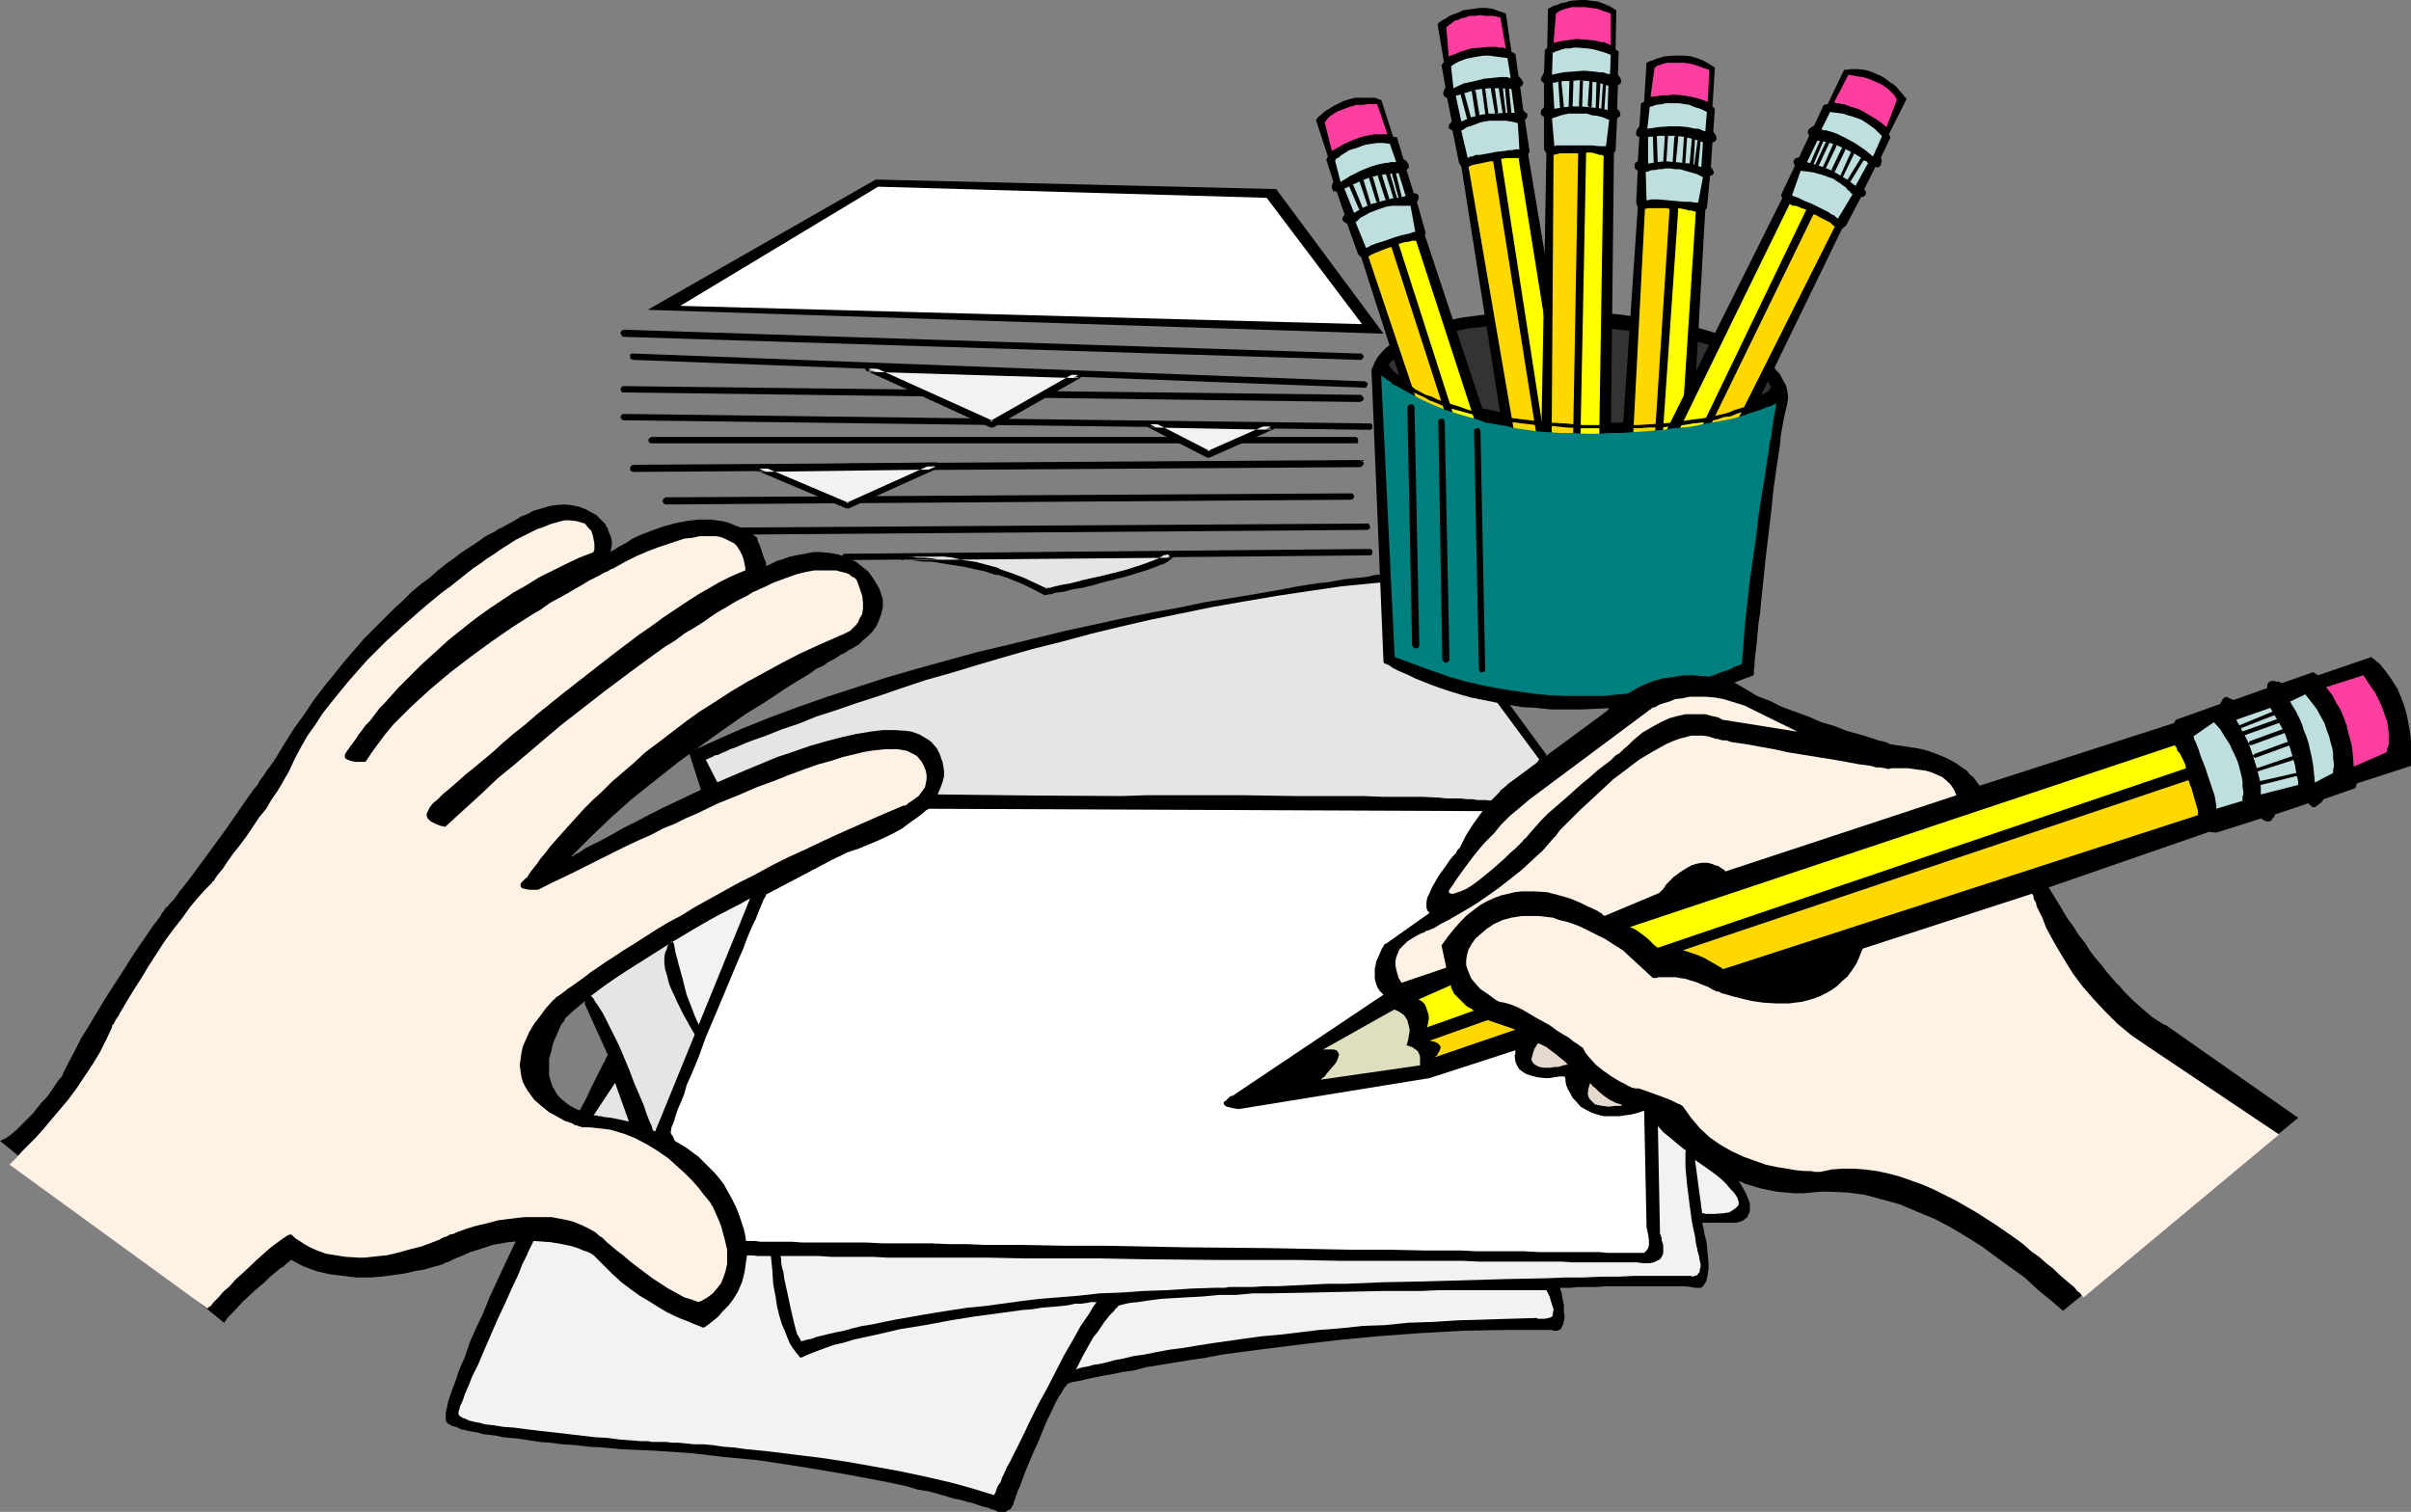 <?xml version="1.0" encoding="UTF-8" standalone="no"?>
<svg
   version="1.0"
   width="129.724mm"
   height="81.355mm"
   id="svg127"
   sodipodi:docname="Writing 3.wmf"
   xmlns:inkscape="http://www.inkscape.org/namespaces/inkscape"
   xmlns:sodipodi="http://sodipodi.sourceforge.net/DTD/sodipodi-0.dtd"
   xmlns="http://www.w3.org/2000/svg"
   xmlns:svg="http://www.w3.org/2000/svg">
  <rect width="100%" height="100%" fill="#808080" stroke="none"/>
  <sodipodi:namedview
     id="namedview127"
     pagecolor="#ffffff"
     bordercolor="#000000"
     borderopacity="0.25"
     inkscape:showpageshadow="2"
     inkscape:pageopacity="0.0"
     inkscape:pagecheckerboard="0"
     inkscape:deskcolor="#d1d1d1"
     inkscape:document-units="mm" />
  <defs
     id="defs1">
    <pattern
       id="WMFhbasepattern"
       patternUnits="userSpaceOnUse"
       width="6"
       height="6"
       x="0"
       y="0" />
  </defs>
  <path
     style="fill:#000000;fill-opacity:1;fill-rule:evenodd;stroke:none"
     d="m 118.937,204.234 4.686,10.341 v 0.162 h -0.162 l -0.162,0.323 -0.162,0.323 -0.162,0.485 -0.323,0.485 -0.323,0.646 -0.323,0.646 -0.808,1.616 -0.97,1.939 -0.97,2.101 -1.293,2.424 -1.293,2.585 -1.454,2.747 -1.454,2.908 -1.454,3.232 -1.616,3.232 -1.616,3.232 -3.232,6.786 -3.232,6.786 -3.07,6.625 -1.293,3.232 -1.454,3.07 -1.293,2.908 -0.97,2.908 -1.131,2.585 -0.808,2.424 -0.808,2.101 -0.646,1.939 -0.162,0.808 -0.162,0.808 -0.162,0.646 v 0.646 0.969 l 0.162,0.323 0.162,0.162 v 0.162 h 0.162 l 0.323,0.162 0.485,0.323 0.808,0.162 0.97,0.485 0.808,0.162 0.646,0.162 0.808,0.162 1.131,0.162 0.97,0.323 1.293,0.162 1.454,0.162 1.454,0.323 1.616,0.162 1.778,0.162 1.939,0.323 2.101,0.323 2.262,0.162 2.424,0.323 2.586,0.162 2.747,0.323 3.07,0.162 3.232,0.323 3.394,0.162 3.555,0.162 7.434,0.485 6.949,0.808 6.787,0.646 3.232,0.485 3.232,0.485 3.07,0.485 2.909,0.485 2.909,0.485 2.747,0.485 2.586,0.485 2.586,0.485 2.586,0.485 2.262,0.485 2.262,0.485 2.101,0.646 2.101,0.323 1.778,0.485 1.778,0.485 1.454,0.485 1.616,0.323 1.131,0.323 1.293,0.323 0.97,0.323 0.97,0.323 0.646,0.162 0.646,0.162 0.323,0.162 0.323,0.162 v 0 h 0.162 0.162 l 0.323,0.162 0.646,0.323 h 0.808 0.808 l 0.323,-0.323 0.485,-0.162 0.323,-0.485 0.323,-0.485 0.162,-0.646 0.323,-0.808 v 0 -0.162 l 0.162,-0.323 0.162,-0.485 0.162,-0.485 0.323,-0.646 0.485,-1.293 0.646,-1.777 0.808,-1.939 0.808,-1.939 0.97,-2.101 1.778,-4.363 0.97,-1.939 0.808,-1.777 0.808,-1.454 0.485,-0.646 0.323,-0.646 0.323,-0.485 0.323,-0.323 0.162,-0.323 0.323,-0.162 h 0.162 l 0.323,-0.162 0.808,-0.162 0.97,-0.162 1.293,-0.323 1.454,-0.323 1.616,-0.323 1.939,-0.323 2.262,-0.485 2.424,-0.323 2.424,-0.646 2.909,-0.485 2.909,-0.485 3.07,-0.485 3.232,-0.485 3.394,-0.646 3.555,-0.485 3.717,-0.485 3.878,-0.485 3.878,-0.485 4.04,-0.485 4.04,-0.485 8.403,-0.808 8.726,-0.646 8.726,-0.485 8.888,-0.162 h 8.888 0.162 v 0 l 0.646,0.162 h 0.646 l 0.323,-0.162 0.323,-0.162 0.162,-0.323 0.323,-0.646 0.162,-0.646 0.162,-0.808 -0.162,-1.131 v -1.293 l -0.323,-1.616 -0.162,-0.969 -0.323,-0.969 h 0.646 0.323 1.131 l 1.454,-0.162 h 1.778 2.101 l 2.101,-0.162 h 2.262 4.848 4.686 1.939 1.939 l 1.616,0.162 0.646,0.162 h 0.485 0.162 0.485 l 0.323,-0.162 0.162,-0.162 0.323,-0.485 0.323,-0.485 0.162,-0.646 0.162,-0.808 0.162,-1.131 v -1.293 l -0.162,-1.616 -0.162,-1.777 -0.162,-1.131 -0.323,-1.131 -0.162,-1.131 -0.323,-1.293 h 6.626 0.323 l 0.646,-0.162 0.808,-0.323 0.323,-0.323 0.485,-0.323 0.162,-0.485 0.323,-0.646 v -0.646 -0.969 l -0.323,-0.969 -0.485,-1.131 -0.808,-1.454 -0.485,-0.808 -0.485,-0.808 -18.907,-13.734 -178.568,-46.373 -0.162,0.162 h -0.323 l -0.485,0.323 -0.646,0.323 -0.808,0.485 -0.97,0.485 -1.293,0.646 -1.131,0.646 -1.293,0.646 -1.616,0.808 -3.07,1.777 -3.394,1.777 -3.394,1.939 -3.555,2.101 -3.232,2.1 -3.232,2.101 -1.454,0.969 -2.586,1.939 -1.131,0.808 -0.808,0.969 -0.808,0.808 -0.646,0.808 -0.485,0.808 -0.323,0.646 z"
     id="path1" />
  <path
     style="fill:#f2f2f2;fill-opacity:1;fill-rule:evenodd;stroke:none"
     d="m 108.433,252.384 v 0.162 l -0.162,0.323 -0.162,0.323 -0.323,0.646 -0.323,0.646 -0.323,0.808 -0.485,0.969 -0.485,0.969 -0.485,1.293 -0.485,1.131 -1.293,2.747 -1.293,2.908 -1.454,3.07 -2.586,5.978 -1.293,3.07 -1.293,2.585 -0.485,1.293 -0.485,1.131 -0.485,1.131 -0.323,0.969 -0.323,0.808 -0.323,0.646 -0.162,0.646 -0.162,0.485 v 0 0.162 0.323 l 0.162,0.323 0.485,0.323 0.323,0.162 0.485,0.162 0.646,0.323 0.646,0.162 0.646,0.162 0.97,0.162 0.485,0.162 0.646,0.162 1.616,0.162 1.939,0.323 2.262,0.162 2.424,0.323 2.747,0.323 5.656,0.646 5.494,0.646 2.747,0.162 2.424,0.323 2.262,0.162 1.939,0.162 h 0.808 0.808 l 0.646,0.162 h 0.485 0.646 0.808 0.97 l 1.293,0.162 h 1.293 l 1.616,0.162 1.616,0.162 h 1.778 l 1.939,0.162 2.101,0.323 2.262,0.162 2.262,0.323 4.848,0.485 5.171,0.646 5.333,0.646 5.333,0.808 5.494,0.969 5.333,0.969 5.333,1.131 4.848,1.131 2.424,0.646 2.262,0.646 2.101,0.646 2.101,0.646 v 0 l 0.162,-0.323 0.162,-0.323 0.162,-0.485 0.323,-0.808 0.485,-0.646 0.323,-0.969 0.485,-0.969 0.485,-1.131 0.646,-1.131 1.293,-2.585 1.454,-2.908 1.454,-3.07 1.616,-3.232 1.778,-3.232 3.394,-6.625 1.778,-3.07 1.616,-2.908 1.778,-2.585 0.646,-1.131 0.808,-1.131 h -0.162 -0.323 -0.646 l -0.808,0.162 -1.131,0.162 h -1.293 l -1.454,0.323 -1.454,0.162 -1.778,0.162 -2.101,0.162 -1.939,0.323 -2.101,0.162 -2.262,0.323 -2.424,0.323 -4.848,0.646 -5.01,0.808 -5.171,0.969 -5.01,0.808 -4.848,1.131 -2.262,0.485 -2.262,0.485 -2.101,0.646 -2.101,0.485 -1.778,0.646 -1.778,0.646 -1.616,0.646 -1.454,0.646 v 0 l -0.323,-0.162 -0.162,-0.323 -0.323,-0.323 -0.485,-0.646 -0.485,-0.646 -0.485,-0.808 -0.485,-1.131 -0.485,-1.293 -0.646,-1.454 -0.485,-1.616 -0.485,-1.939 -0.323,-2.101 -0.485,-2.585 -0.162,-2.747 -0.323,-3.07 h -4.686 z"
     id="path2" />
  <path
     style="fill:#000000;fill-opacity:1;fill-rule:evenodd;stroke:none"
     d="m 314.473,153.499 -27.472,-37.486 h -0.162 l -0.162,0.162 h -0.323 -0.485 -0.485 l -0.808,0.162 -0.808,0.162 h -0.97 l -0.97,0.162 -1.131,0.162 -1.293,0.162 -1.293,0.323 -1.454,0.162 -1.616,0.162 -1.616,0.162 -1.778,0.323 -1.778,0.323 -1.778,0.162 -4.202,0.646 -4.202,0.808 -4.686,0.808 -4.848,0.808 -5.171,0.808 -5.333,1.131 -5.494,0.969 -5.656,1.131 -5.818,1.293 -5.979,1.293 -5.979,1.454 -5.979,1.454 -6.141,1.454 -12.282,3.393 -6.141,1.777 -5.979,1.939 -5.979,1.939 -5.979,2.1 -5.656,2.101 -5.656,2.262 -5.494,2.424 -5.333,2.424 2.909,9.048 47.834,1.777 117.321,1.131 z"
     id="path3" />
  <path
     style="fill:#e5e5e5;fill-opacity:1;fill-rule:evenodd;stroke:none"
     d="m 143.501,154.468 v 0 h 0.162 l 0.323,-0.162 0.323,-0.162 0.485,-0.162 0.485,-0.323 0.808,-0.162 0.646,-0.323 0.808,-0.323 0.97,-0.485 0.97,-0.323 1.131,-0.485 1.131,-0.485 1.293,-0.485 2.747,-0.969 3.232,-1.293 3.394,-1.131 3.555,-1.454 4.04,-1.293 4.202,-1.454 4.525,-1.454 4.686,-1.616 4.848,-1.616 5.171,-1.454 5.333,-1.616 5.494,-1.616 5.656,-1.616 5.818,-1.454 5.979,-1.616 5.979,-1.454 6.302,-1.454 6.302,-1.293 6.302,-1.293 6.464,-1.131 6.626,-1.131 6.464,-0.969 6.626,-0.969 6.626,-0.646 6.626,-0.646 26.987,36.517 -6.626,8.402 -159.499,-1.777 z"
     id="path4" />
  <path
     style="fill:#000000;fill-opacity:1;fill-rule:evenodd;stroke:none"
     d="m 131.704,63.015 46.379,-26.499 81.446,1.939 21.816,29.407 z"
     id="path5" />
  <path
     style="fill:#000000;fill-opacity:1;fill-rule:evenodd;stroke:none"
     d="m 126.856,67.055 h -0.162 v 0.162 h -0.323 v 0.162 l -0.162,0.162 v 0.485 h 0.162 v 0.323 h 0.162 l 0.162,0.162 h 0.162 l 149.641,4.686 h 0.162 0.162 l 0.162,-0.162 0.162,-0.162 0.162,-0.162 v -0.323 l -0.162,-0.162 -0.162,-0.162 v -0.162 h -0.323 -0.162 z"
     id="path6" />
  <path
     style="fill:#000000;fill-opacity:1;fill-rule:evenodd;stroke:none"
     d="m 128.795,71.902 h -0.162 -0.162 l -0.323,0.162 v 0.323 0.323 0.162 l 0.323,0.162 0.162,0.162 h 0.162 l 148.672,5.655 h 0.162 0.162 l 0.162,-0.323 0.162,-0.162 v -0.323 -0.162 l -0.323,-0.162 -0.162,-0.162 h -0.162 z"
     id="path7" />
  <path
     style="fill:#000000;fill-opacity:1;fill-rule:evenodd;stroke:none"
     d="m 126.856,78.527 h -0.162 v 0 l -0.323,0.162 v 0.162 l -0.162,0.162 v 0.323 l 0.162,0.162 v 0.162 l 0.162,0.162 h 0.162 0.162 l 149.641,1.939 h 0.162 l 0.162,-0.162 h 0.162 l 0.162,-0.162 0.162,-0.162 v -0.485 h -0.162 l -0.162,-0.323 v 0 l -0.323,-0.162 h -0.162 z"
     id="path8" />
  <path
     style="fill:#000000;fill-opacity:1;fill-rule:evenodd;stroke:none"
     d="m 126.856,84.182 h -0.162 v 0 l -0.323,0.162 v 0.162 l -0.162,0.162 v 0.323 l 0.162,0.162 v 0.162 h 0.162 l 0.162,0.162 h 0.162 l 151.581,1.939 h 0.162 0.162 l 0.162,-0.162 0.162,-0.162 v -0.162 -0.323 -0.162 l -0.162,-0.162 -0.162,-0.162 h -0.162 -0.162 z"
     id="path9" />
  <path
     style="fill:#000000;fill-opacity:1;fill-rule:evenodd;stroke:none"
     d="m 132.512,88.868 h -0.162 v 0.162 h -0.323 v 0.162 l -0.162,0.162 v 0.323 l 0.162,0.323 v 0 l 0.323,0.162 v 0 h 143.339 0.323 l 0.162,-0.162 v -0.323 -0.323 -0.162 l -0.162,-0.162 v 0 l -0.323,-0.162 h -0.162 z"
     id="path10" />
  <path
     style="fill:#000000;fill-opacity:1;fill-rule:evenodd;stroke:none"
     d="m 128.795,94.523 h -0.162 l -0.162,0.162 -0.162,0.162 -0.162,0.162 v 0 0.485 0.162 l 0.162,0.162 h 0.162 l 0.162,0.162 h 0.162 l 147.702,-0.969 h 0.162 l 0.323,-0.162 v 0 l 0.162,-0.323 h 0.162 v -0.485 l -0.162,-0.162 h -0.162 l -0.162,-0.162 -0.162,-0.162 h -0.162 z"
     id="path11" />
  <path
     style="fill:#000000;fill-opacity:1;fill-rule:evenodd;stroke:none"
     d="m 135.421,101.148 h -0.162 l -0.162,0.162 -0.162,0.162 -0.162,0.162 v 0 0.485 l 0.162,0.162 v 0.162 h 0.162 l 0.162,0.162 h 0.162 l 139.299,-0.969 h 0.162 l 0.162,-0.162 h 0.162 v -0.162 l 0.162,-0.162 v -0.323 l -0.162,-0.162 v -0.162 l -0.323,-0.162 v 0 h -0.162 z"
     id="path12" />
  <path
     style="fill:#000000;fill-opacity:1;fill-rule:evenodd;stroke:none"
     d="m 278.921,75.78 2.424,58.814 v 0 0 l 0.162,0.323 0.485,0.162 0.646,0.323 0.646,0.485 0.97,0.485 1.131,0.485 1.131,0.485 1.293,0.646 1.616,0.646 1.616,0.646 1.778,0.646 1.939,0.646 2.101,0.646 2.262,0.646 2.424,0.485 2.424,0.485 2.747,0.485 2.747,0.485 2.909,0.162 3.07,0.323 h 3.07 3.232 l 3.394,-0.162 3.555,-0.162 3.717,-0.485 3.717,-0.485 3.878,-0.808 4.04,-0.969 4.04,-0.969 4.202,-1.293 4.363,-1.616 v 0 -0.485 -0.485 l 0.162,-0.969 v -0.969 l 0.162,-1.293 0.162,-1.293 0.162,-1.616 0.162,-1.777 0.162,-1.777 0.323,-2.101 0.162,-1.939 0.485,-4.524 0.485,-4.686 1.131,-9.533 0.485,-4.686 0.646,-4.524 0.323,-2.101 0.323,-2.101 0.162,-1.939 0.323,-1.777 0.323,-1.777 0.323,-1.454 0.323,-1.293 0.162,-1.131 v -0.808 l -0.162,-0.808 -0.162,-0.969 -0.646,-1.131 -0.323,-0.646 -0.485,-0.808 -0.646,-0.646 -0.485,-0.808 -0.808,-0.808 -0.97,-0.646 -0.97,-0.808 -1.131,-0.808 -1.293,-0.808 -1.454,-0.808 -1.616,-0.646 -1.778,-0.808 -1.939,-0.646 -2.101,-0.646 -2.262,-0.646 -2.586,-0.646 -2.747,-0.485 -2.909,-0.485 -3.232,-0.323 -3.394,-0.485 -3.555,-0.323 -4.04,-0.162 h -3.878 l -3.717,-0.162 -3.394,0.162 h -3.232 l -2.909,0.162 -2.747,0.323 -2.586,0.323 -2.424,0.323 -2.101,0.485 -2.101,0.485 -1.778,0.485 -1.616,0.485 -1.454,0.646 -1.454,0.485 -1.131,0.646 -1.131,0.646 -0.97,0.646 -0.808,0.646 -0.646,0.485 -0.646,0.646 -0.97,1.131 -0.646,1.131 -0.323,0.808 -0.323,0.646 v 0.485 z"
     id="path13" />
  <path
     style="fill:#333333;fill-opacity:1;fill-rule:evenodd;stroke:none"
     d="m 282.153,74.487 0.162,-0.162 0.323,-0.485 0.485,-0.485 0.808,-0.646 0.97,-0.808 1.454,-0.969 1.778,-0.808 0.97,-0.485 1.131,-0.485 1.131,-0.485 1.293,-0.323 1.454,-0.485 1.454,-0.323 1.616,-0.485 1.778,-0.323 1.939,-0.162 1.939,-0.323 2.101,-0.323 h 2.101 l 2.424,-0.162 h 2.586 2.586 l 2.747,0.162 2.909,0.162 3.07,0.323 3.07,0.323 2.909,0.323 2.747,0.323 2.424,0.323 2.424,0.323 2.101,0.323 2.101,0.485 1.939,0.162 1.778,0.485 1.454,0.323 1.616,0.485 1.293,0.323 1.293,0.485 1.131,0.323 0.97,0.485 0.97,0.323 1.616,0.808 1.293,0.808 0.97,0.969 0.808,0.808 0.646,0.808 0.485,0.969 0.485,0.808 0.485,0.969 h -0.162 v 0.162 h -0.323 l -0.162,0.162 -0.808,0.485 -1.131,0.485 -1.454,0.485 -1.616,0.646 -2.101,0.646 -2.424,0.808 -2.586,0.646 -3.07,0.646 -3.232,0.485 -1.778,0.323 -1.939,0.162 -1.939,0.323 h -2.101 l -2.101,0.162 -2.101,0.162 h -7.272 l -2.424,-0.162 h -0.323 -0.323 l -0.646,-0.162 h -0.646 -0.646 l -0.97,-0.162 -0.97,-0.162 h -1.131 l -1.131,-0.162 -2.586,-0.485 -2.747,-0.485 -3.07,-0.485 -3.07,-0.646 -3.232,-0.808 -3.07,-0.969 -3.07,-1.131 -2.909,-1.131 -2.586,-1.454 -2.424,-1.454 -0.97,-0.808 z"
     id="path14" />
  <path
     style="fill:#000000;fill-opacity:1;fill-rule:evenodd;stroke:none"
     d="m 298.798,120.698 -21.978,-68.347 -0.646,-0.646 -2.262,-6.302 v 0 h -0.162 l -0.485,-0.323 -0.162,-0.162 -0.162,-0.323 0.162,-0.485 0.323,-0.485 -1.616,-4.686 h -0.162 -0.485 l -0.162,-0.323 -0.162,-0.323 v -0.646 l 0.323,-0.646 -1.454,-4.524 0.323,-0.646 -2.424,-7.433 v 0 l 0.162,-0.162 0.323,-0.485 0.485,-0.323 0.485,-0.485 0.646,-0.485 0.808,-0.485 0.808,-0.485 0.97,-0.485 0.97,-0.485 1.131,-0.323 1.131,-0.323 h 1.293 1.293 1.454 l 1.293,0.485 v -0.162 l 2.424,7.594 0.808,0.162 1.293,4.363 0.646,0.485 0.323,0.485 0.162,0.485 v 0.323 l -0.323,0.323 v 0 l -0.162,0.162 1.454,4.686 0.646,0.162 0.323,0.323 v 0.323 0.323 l -0.162,0.485 -0.162,0.162 v 0 0 l 1.778,6.302 -0.162,0.485 23.109,69.64 z"
     id="path15" />
  <path
     style="fill:#ffff00;fill-opacity:1;fill-rule:evenodd;stroke:none"
     d="M 310.433,117.952 287.971,48.958 h -0.323 -0.485 l -0.485,0.162 -1.131,0.162 -1.131,0.323 22.301,69.478 z"
     id="path16" />
  <path
     style="fill:#ffd800;fill-opacity:1;fill-rule:evenodd;stroke:none"
     d="M 305.262,119.244 282.961,50.251 h -0.162 l -0.485,0.162 -0.485,0.162 -0.808,0.323 -1.616,0.646 -0.646,0.323 -0.485,0.323 22.786,67.863 z"
     id="path17" />
  <path
     style="fill:#bfdfdf;fill-opacity:1;fill-rule:evenodd;stroke:none"
     d="m 286.84,41.849 0.97,5.332 h -0.162 -0.162 l -0.485,0.162 -0.485,0.162 -0.646,0.162 -0.808,0.162 -1.616,0.485 -1.778,0.646 -1.616,0.485 -1.293,0.485 -0.485,0.323 -0.485,0.162 -2.101,-5.17 v -0.162 h 0.162 l 0.162,-0.162 0.323,-0.323 0.323,-0.323 0.646,-0.323 1.131,-0.646 1.616,-0.646 0.97,-0.323 0.97,-0.323 1.131,-0.162 h 1.131 1.131 z"
     id="path18" />
  <path
     style="fill:#bfdfdf;fill-opacity:1;fill-rule:evenodd;stroke:none"
     d="m 282.638,29.246 1.293,3.716 h -0.323 -0.323 -0.485 l -0.485,0.162 h -0.485 l -1.616,0.323 -1.616,0.485 -1.939,0.808 -1.939,0.969 -2.101,1.293 -1.131,-4.363 0.162,-0.162 V 32.316 l 0.323,-0.162 0.323,-0.162 0.323,-0.323 0.485,-0.323 1.293,-0.808 1.616,-0.485 0.808,-0.323 0.97,-0.323 1.131,-0.162 1.131,-0.162 h 1.293 z"
     id="path19" />
  <path
     style="fill:#ff3f9f;fill-opacity:1;fill-rule:evenodd;stroke:none"
     d="m 282.153,27.307 h -1.454 -0.646 -0.646 l -0.646,0.162 -1.778,0.323 -1.778,0.646 -1.131,0.485 -0.97,0.485 -1.131,0.646 -1.131,0.646 -1.454,-5.817 v -0.162 h 0.162 l 0.323,-0.485 0.323,-0.323 0.323,-0.323 0.485,-0.323 0.485,-0.323 0.646,-0.323 0.808,-0.323 0.808,-0.323 0.97,-0.323 1.131,-0.323 h 1.131 l 1.454,-0.162 h 1.616 z"
     id="path20" />
  <path
     style="fill:#bfdfdf;fill-opacity:1;fill-rule:evenodd;stroke:none"
     d="m 285.87,39.91 h -0.323 l -0.323,0.162 h -0.485 l -0.485,0.162 h -0.646 l -1.454,0.323 -1.616,0.485 -1.778,0.485 -1.778,0.808 -1.616,0.969 -1.939,-4.847 v -0.162 h 0.162 l 0.323,-0.162 0.323,-0.162 0.97,-0.485 1.454,-0.646 1.616,-0.646 1.778,-0.485 2.101,-0.323 2.262,-0.162 z"
     id="path21" />
  <path
     style="fill:#000000;fill-opacity:1;fill-rule:evenodd;stroke:none"
     d="m 284.416,40.233 0.162,0.162 v 0.162 h 0.323 l 0.162,-0.162 v -0.162 -0.162 l -1.131,-4.686 -0.162,-0.162 -0.162,-0.162 h -0.323 v 0.162 l -0.162,0.162 v 0.162 z"
     id="path22" />
  <path
     style="fill:#000000;fill-opacity:1;fill-rule:evenodd;stroke:none"
     d="m 281.668,40.394 0.162,0.162 v 0 l 0.162,0.162 h 0.162 l 0.162,-0.162 v 0 l 0.162,-0.162 v -0.162 l -1.454,-4.686 -0.162,-0.162 v 0 h -0.162 -0.162 -0.162 v 0.162 l -0.162,0.162 v 0.162 z"
     id="path23" />
  <path
     style="fill:#000000;fill-opacity:1;fill-rule:evenodd;stroke:none"
     d="m 279.891,41.041 h 0.162 v 0.162 h 0.162 0.162 l 0.162,-0.162 v 0 -0.162 -0.162 l -1.293,-4.524 -0.162,-0.162 v -0.162 h -0.162 -0.162 l -0.162,0.162 h -0.162 v 0.162 0.162 z"
     id="path24" />
  <path
     style="fill:#000000;fill-opacity:1;fill-rule:evenodd;stroke:none"
     d="m 276.336,42.495 0.162,0.162 v 0 l 0.162,0.162 h 0.162 l 0.162,-0.162 v 0 l 0.162,-0.162 v -0.162 l -1.939,-4.686 -0.162,-0.162 v 0 h -0.162 -0.162 -0.162 -0.162 v 0.162 0.323 z"
     id="path25" />
  <path
     style="fill:#000000;fill-opacity:1;fill-rule:evenodd;stroke:none"
     d="m 278.113,41.849 0.162,0.162 v 0 h 0.162 0.162 0.162 v -0.162 0 -0.323 l -1.454,-4.847 h -0.162 v -0.162 h -0.162 -0.162 l -0.162,0.162 v 0 l -0.162,0.162 v 0.162 z"
     id="path26" />
  <path
     style="fill:#000000;fill-opacity:1;fill-rule:evenodd;stroke:none"
     d="m 283.446,40.556 0.162,0.162 v 0 h 0.162 0.162 0.162 v -0.162 0 -0.323 l -1.454,-5.009 -0.162,-0.162 v 0 l -0.162,-0.162 h -0.162 l -0.162,0.162 v 0.162 h -0.162 v 0.162 z"
     id="path27" />
  <path
     style="fill:#000000;fill-opacity:1;fill-rule:evenodd;stroke:none"
     d="m 308.332,104.702 -11.15,-70.771 -0.485,-0.808 -1.293,-6.463 v 0 l -0.162,-0.162 -0.485,-0.323 -0.162,-0.162 v -0.323 l 0.162,-0.485 0.485,-0.485 -0.97,-4.847 h -0.162 l -0.485,-0.323 V 19.389 l -0.162,-0.323 0.162,-0.646 0.323,-0.646 -0.808,-4.524 0.485,-0.646 -1.293,-7.756 h 0.162 l 0.162,-0.323 0.323,-0.162 0.485,-0.323 0.646,-0.323 0.646,-0.485 0.808,-0.323 0.97,-0.323 0.97,-0.485 1.131,-0.162 1.131,-0.162 1.131,-0.162 h 1.293 l 1.293,0.162 1.293,0.485 1.454,0.485 1.131,7.756 0.808,0.485 0.646,4.524 0.485,0.485 0.323,0.485 0.162,0.485 -0.162,0.323 -0.323,0.323 h -0.162 v 0 l 0.646,4.847 0.485,0.485 0.323,0.162 v 0.485 0.162 l -0.323,0.485 h -0.162 v 0.162 l 0.97,6.463 -0.323,0.485 12.12,72.387 z"
     id="path28" />
  <path
     style="fill:#ffff00;fill-opacity:1;fill-rule:evenodd;stroke:none"
     d="M 320.291,103.733 308.817,32.154 h -0.323 -0.485 -1.616 l -1.131,0.162 11.15,72.064 z"
     id="path29" />
  <path
     style="fill:#ffd800;fill-opacity:1;fill-rule:evenodd;stroke:none"
     d="M 314.958,104.379 303.646,32.8 h -0.162 -0.485 l -0.646,0.162 -0.808,0.162 -1.616,0.323 -0.646,0.162 -0.646,0.323 12.12,70.448 z"
     id="path30" />
  <path
     style="fill:#bfdfdf;fill-opacity:1;fill-rule:evenodd;stroke:none"
     d="m 308.656,25.045 0.323,5.332 h -0.162 -0.162 -0.485 l -0.646,0.162 h -0.646 l -0.808,0.162 -1.616,0.162 -1.778,0.323 -1.778,0.323 h -0.808 l -0.646,0.323 h -0.485 l -0.485,0.323 -1.293,-5.494 V 26.499 h 0.162 l 0.485,-0.323 0.485,-0.323 0.646,-0.162 1.293,-0.485 0.808,-0.323 0.808,-0.162 0.97,-0.162 h 1.131 0.97 1.293 l 1.131,0.162 z"
     id="path31" />
  <path
     style="fill:#bfdfdf;fill-opacity:1;fill-rule:evenodd;stroke:none"
     d="m 306.555,11.795 0.646,4.039 h -0.323 l -0.323,-0.162 h -1.454 l -1.454,0.162 -1.778,0.162 -1.939,0.485 -2.262,0.485 -2.101,0.969 -0.485,-4.524 v 0 h 0.162 l 0.162,-0.162 0.485,-0.323 0.323,-0.162 0.646,-0.323 1.293,-0.485 0.808,-0.162 0.808,-0.162 0.97,-0.162 0.97,-0.162 h 1.131 l 1.131,0.162 1.293,0.162 z"
     id="path32" />
  <path
     style="fill:#ff3f9f;fill-opacity:1;fill-rule:evenodd;stroke:none"
     d="m 306.232,9.856 v 0 h -0.162 l -0.323,-0.162 h -0.808 l -0.646,-0.162 h -1.454 l -1.616,0.162 -2.101,0.162 -0.97,0.323 -1.131,0.323 -1.131,0.485 -1.293,0.485 -0.485,-5.978 v 0 h 0.162 l 0.162,-0.162 0.323,-0.323 0.323,-0.162 0.323,-0.323 0.485,-0.323 0.646,-0.162 0.646,-0.323 0.808,-0.162 0.808,-0.323 h 1.131 l 0.97,-0.162 1.293,0.162 h 1.454 l 1.454,0.323 z"
     id="path33" />
  <path
     style="fill:#bfdfdf;fill-opacity:1;fill-rule:evenodd;stroke:none"
     d="m 308.009,22.944 h -0.323 -0.323 -1.616 l -1.454,0.162 h -1.778 l -1.778,0.323 -1.778,0.485 -1.778,0.808 -1.131,-5.17 v 0 l 0.162,-0.162 h 0.323 l 0.323,-0.162 0.485,-0.162 0.646,-0.162 1.454,-0.485 1.616,-0.323 1.939,-0.162 h 2.101 l 2.262,0.162 z"
     id="path34" />
  <path
     style="fill:#000000;fill-opacity:1;fill-rule:evenodd;stroke:none"
     d="m 306.555,23.106 v 0 0.162 h 0.162 0.162 v 0.162 h 0.162 l 0.162,-0.162 v 0 -0.162 h 0.162 v -0.162 l -0.485,-4.847 v 0 l -0.162,-0.162 v -0.162 h -0.162 v 0 h -0.162 -0.162 l -0.162,0.162 v 0.162 0 0.162 z"
     id="path35" />
  <path
     style="fill:#000000;fill-opacity:1;fill-rule:evenodd;stroke:none"
     d="m 303.969,22.782 v 0.162 0 0.162 h 0.162 0.162 0.162 v 0 l 0.162,-0.162 v 0 -0.323 l -0.646,-4.686 -0.162,-0.162 v 0 -0.162 h -0.162 -0.162 v 0 h -0.162 v 0.162 h -0.162 v 0.323 z"
     id="path36" />
  <path
     style="fill:#000000;fill-opacity:1;fill-rule:evenodd;stroke:none"
     d="m 302.03,23.106 v 0 0.162 h 0.162 v 0.162 h 0.323 l 0.162,-0.162 v 0 -0.162 -0.162 l -0.646,-4.847 v 0 -0.162 0 l -0.162,-0.162 h -0.323 v 0.162 h -0.162 v 0.162 0.162 z"
     id="path37" />
  <path
     style="fill:#000000;fill-opacity:1;fill-rule:evenodd;stroke:none"
     d="m 298.313,24.075 0.162,0.162 0.162,0.162 h 0.162 l 0.162,-0.162 0.162,-0.162 V 23.913 l -1.293,-4.847 -0.162,-0.162 -0.162,-0.162 h -0.162 l -0.162,0.162 -0.162,0.162 v 0.162 z"
     id="path38" />
  <path
     style="fill:#000000;fill-opacity:1;fill-rule:evenodd;stroke:none"
     d="m 300.091,23.752 h 0.162 v 0.162 0 h 0.162 0.162 v 0 h 0.162 v 0 l 0.162,-0.162 v -0.162 l -0.808,-5.009 -0.162,-0.162 v -0.162 0 h -0.162 -0.162 v 0 h -0.162 v 0 l -0.162,0.162 v 0.162 z"
     id="path39" />
  <path
     style="fill:#000000;fill-opacity:1;fill-rule:evenodd;stroke:none"
     d="m 305.585,23.106 v 0.162 0.162 0 h 0.162 0.323 v 0 h 0.162 V 23.267 23.106 l -0.646,-5.332 v 0 l -0.162,-0.162 v 0 l -0.162,-0.162 h -0.162 l -0.162,0.162 h -0.162 v 0.162 0.162 z"
     id="path40" />
  <path
     style="fill:#000000;fill-opacity:1;fill-rule:evenodd;stroke:none"
     d="m 328.209,113.751 4.848,-71.579 -0.323,-0.969 0.323,-6.625 h -0.162 -0.162 l -0.323,-0.485 v -0.162 -0.485 l 0.162,-0.323 0.485,-0.323 0.323,-5.009 v 0 h -0.323 l -0.323,-0.323 V 27.145 26.822 l 0.162,-0.485 0.485,-0.646 0.323,-4.686 0.646,-0.323 0.485,-7.917 v 0 l 0.323,-0.162 0.323,-0.162 0.646,-0.162 0.646,-0.323 0.646,-0.162 0.97,-0.323 1.939,-0.162 h 1.131 1.131 l 1.293,0.162 1.131,0.323 1.293,0.485 1.131,0.646 1.293,0.808 v 0 l -0.485,7.917 0.485,0.485 -0.323,4.686 0.485,0.646 0.162,0.485 v 0.485 l -0.162,0.162 -0.323,0.323 h -0.162 -0.162 l -0.323,5.009 0.323,0.485 0.162,0.323 0.162,0.323 -0.162,0.323 -0.323,0.323 h -0.162 -0.162 l -0.646,6.625 -0.323,0.323 -4.202,73.356 z"
     id="path41" />
  <path
     style="fill:#ffff00;fill-opacity:1;fill-rule:evenodd;stroke:none"
     d="m 340.168,115.528 4.686,-72.387 -0.162,-0.162 h -0.323 l -0.323,-0.162 h -0.485 l -1.293,-0.323 -0.97,-0.162 -5.01,72.871 z"
     id="path42" />
  <path
     style="fill:#ffd800;fill-opacity:1;fill-rule:evenodd;stroke:none"
     d="m 334.835,114.882 4.686,-72.387 h -0.162 l -0.323,-0.162 h -0.646 -0.808 -1.616 -0.808 l -0.646,0.162 -3.717,71.417 z"
     id="path43" />
  <path
     style="fill:#bfdfdf;fill-opacity:1;fill-rule:evenodd;stroke:none"
     d="m 346.308,36.032 -0.97,5.17 h -0.162 -0.162 -0.485 l -0.646,-0.162 h -0.646 -0.808 l -1.616,-0.162 -1.778,-0.162 -1.778,-0.162 h -1.454 l -0.646,0.162 h -0.323 l -0.162,-5.655 v 0 l 0.162,-0.162 h 0.323 l 0.323,-0.162 0.485,-0.162 h 0.646 l 0.646,-0.162 h 0.646 l 0.808,-0.162 h 0.97 l 0.97,0.162 h 0.97 l 1.131,0.323 1.131,0.323 1.131,0.323 z"
     id="path44" />
  <path
     style="fill:#bfdfdf;fill-opacity:1;fill-rule:evenodd;stroke:none"
     d="m 347.116,22.782 -0.323,3.878 h -0.162 -0.162 l -0.323,-0.162 -0.323,-0.162 -0.485,-0.162 h -0.646 l -1.454,-0.323 -1.778,-0.162 h -1.939 l -2.262,0.162 -2.262,0.323 0.485,-4.363 v 0 l 0.162,-0.162 h 0.323 l 0.323,-0.162 0.485,-0.162 1.293,-0.162 0.646,-0.162 h 0.97 0.808 0.97 l 0.97,0.162 1.131,0.162 1.131,0.485 1.131,0.323 z"
     id="path45" />
  <path
     style="fill:#ff3f9f;fill-opacity:1;fill-rule:evenodd;stroke:none"
     d="m 347.278,20.682 h -0.162 v 0 l -0.323,-0.162 -0.485,-0.162 -0.323,-0.162 -0.646,-0.162 -1.293,-0.323 -1.778,-0.323 -1.939,-0.162 -1.131,0.162 h -1.131 l -1.131,0.162 -1.293,0.162 0.808,-5.817 v -0.162 h 0.162 l 0.162,-0.162 0.162,-0.162 0.97,-0.323 0.485,-0.162 0.646,-0.162 h 0.646 0.808 0.97 0.97 l 1.131,0.162 1.293,0.323 1.293,0.485 1.454,0.485 z"
     id="path46" />
  <path
     style="fill:#bfdfdf;fill-opacity:1;fill-rule:evenodd;stroke:none"
     d="m 345.985,33.931 v 0 h -0.162 l -0.485,-0.162 -0.323,-0.162 -0.646,-0.162 -0.485,-0.162 -1.616,-0.162 -1.616,-0.162 -1.939,-0.162 -1.778,0.162 -1.778,0.323 v -5.332 0 l 0.162,-0.162 h 0.323 0.485 0.485 l 0.646,-0.162 h 1.454 1.616 l 1.939,0.162 2.101,0.485 1.939,0.646 z"
     id="path47" />
  <path
     style="fill:#000000;fill-opacity:1;fill-rule:evenodd;stroke:none"
     d="m 344.531,33.608 v 0.162 l 0.162,0.162 v 0 l 0.162,0.162 h 0.323 v -0.162 h 0.162 v -0.162 0 l 0.485,-4.847 v -0.162 -0.162 0 h -0.162 -0.323 v 0 h -0.162 v 0.162 0 z"
     id="path48" />
  <path
     style="fill:#000000;fill-opacity:1;fill-rule:evenodd;stroke:none"
     d="m 342.107,32.8 v 0.162 0.162 0 h 0.162 v 0.162 h 0.162 l 0.162,-0.162 v 0 h 0.162 V 32.962 32.8 l 0.323,-4.686 v -0.162 0 -0.162 h -0.162 v 0 h -0.162 -0.162 v 0 l -0.162,0.162 v 0 0.162 z"
     id="path49" />
  <path
     style="fill:#000000;fill-opacity:1;fill-rule:evenodd;stroke:none"
     d="m 340.168,32.639 v 0.162 0 0.162 h 0.162 v 0.162 h 0.162 l 0.162,-0.162 h 0.162 v -0.162 0 0 l 0.485,-4.847 v -0.162 0 -0.162 h -0.162 l -0.162,-0.162 h -0.162 v 0.162 h -0.162 v 0.162 h -0.162 v 0 z"
     id="path50" />
  <path
     style="fill:#000000;fill-opacity:1;fill-rule:evenodd;stroke:none"
     d="m 336.289,32.8 v 0.162 l 0.162,0.162 v 0 l 0.162,0.162 h 0.162 l 0.162,-0.162 v 0 l 0.162,-0.162 v -0.162 l -0.162,-5.009 v 0 l -0.162,-0.162 -0.162,-0.162 v 0 h -0.162 l -0.162,0.162 h -0.162 v 0.162 0 z"
     id="path51" />
  <path
     style="fill:#000000;fill-opacity:1;fill-rule:evenodd;stroke:none"
     d="m 338.228,32.8 v 0.162 0.162 0 h 0.162 v 0.162 h 0.162 l 0.162,-0.162 v 0 h 0.162 V 32.962 32.8 l 0.323,-5.009 v 0 -0.162 -0.162 h -0.162 v 0 h -0.162 -0.162 v 0 l -0.162,0.162 v 0 0.162 z"
     id="path52" />
  <path
     style="fill:#000000;fill-opacity:1;fill-rule:evenodd;stroke:none"
     d="m 343.561,33.608 v 0 0.162 0.162 h 0.162 0.162 0.162 v 0 h 0.162 v -0.162 h 0.162 V 33.608 l 0.323,-5.332 v 0 -0.162 0 l -0.162,-0.162 v 0 h -0.162 -0.162 -0.162 v 0.162 0.162 0 z"
     id="path53" />
  <path
     style="fill:#000000;fill-opacity:1;fill-rule:evenodd;stroke:none"
     d="m 313.18,102.925 1.293,-71.74 -0.485,-0.808 v -6.625 0 l -0.323,-0.162 -0.323,-0.323 V 22.944 22.621 l 0.162,-0.323 0.485,-0.485 v -4.847 0 l -0.162,-0.162 -0.323,-0.323 -0.162,-0.162 v -0.323 l 0.323,-0.646 0.323,-0.646 0.162,-4.524 0.485,-0.485 0.162,-7.917 v 0 l 0.323,-0.162 0.323,-0.162 0.646,-0.323 0.646,-0.162 0.646,-0.323 0.97,-0.162 0.97,-0.323 L 321.422,0 h 1.131 l 1.131,0.162 1.293,0.162 1.293,0.485 1.131,0.485 1.293,0.808 v 0 l -0.162,7.917 0.646,0.485 -0.162,4.686 0.485,0.646 0.162,0.485 v 0.485 l -0.162,0.162 -0.323,0.323 h -0.162 v 0 l -0.162,4.847 0.485,0.485 0.162,0.485 v 0.323 0.162 l -0.485,0.323 -0.162,0.162 v 0 l -0.323,6.625 -0.323,0.323 -0.808,73.518 z"
     id="path54" />
  <path
     style="fill:#ffff00;fill-opacity:1;fill-rule:evenodd;stroke:none"
     d="m 324.977,104.056 1.131,-72.387 h -0.162 l -0.162,-0.162 h -0.485 l -0.485,-0.162 -1.131,-0.323 h -1.131 l -1.454,73.033 z"
     id="path55" />
  <path
     style="fill:#ffd800;fill-opacity:1;fill-rule:evenodd;stroke:none"
     d="m 319.644,103.733 1.293,-72.548 h -0.646 -0.646 -0.646 -1.778 l -0.646,0.162 -0.646,0.162 -0.485,71.579 z"
     id="path56" />
  <path
     style="fill:#bfdfdf;fill-opacity:1;fill-rule:evenodd;stroke:none"
     d="m 327.24,24.398 -0.646,5.332 h -0.323 -0.485 -0.646 l -1.454,-0.162 h -1.616 -1.778 -2.586 -0.646 -0.485 l -0.485,0.162 -0.485,-5.655 h 0.162 l 0.162,-0.162 h 0.162 l 0.485,-0.162 0.485,-0.162 0.485,-0.162 0.646,-0.162 0.808,-0.162 h 0.808 1.778 1.131 l 0.97,0.323 1.293,0.162 1.131,0.323 z"
     id="path57" />
  <path
     style="fill:#bfdfdf;fill-opacity:1;fill-rule:evenodd;stroke:none"
     d="m 327.563,11.149 -0.162,4.039 v 0 l -0.162,-0.162 h -0.323 l -0.485,-0.162 -0.485,-0.162 h -0.646 l -1.293,-0.162 -1.939,-0.162 -1.939,0.162 -2.262,0.162 -2.262,0.485 0.162,-4.524 h 0.162 0.162 l 0.162,-0.162 0.485,-0.162 0.485,-0.162 0.485,-0.162 0.646,-0.162 h 0.808 l 0.808,-0.162 h 0.97 l 1.939,0.162 1.131,0.162 1.131,0.323 1.131,0.323 z"
     id="path58" />
  <path
     style="fill:#ff3f9f;fill-opacity:1;fill-rule:evenodd;stroke:none"
     d="m 327.563,9.21 v 0 l -0.323,-0.162 -0.162,-0.162 h -0.323 l -0.485,-0.323 h -0.646 l -1.293,-0.323 -1.778,-0.162 -1.939,-0.162 -1.131,0.162 -1.131,0.162 -1.131,0.162 -1.293,0.323 0.485,-5.978 0.162,-0.162 h 0.162 l 0.323,-0.323 0.808,-0.323 0.485,-0.162 0.646,-0.162 0.646,-0.162 h 0.808 0.97 0.97 l 1.131,0.162 1.293,0.162 1.293,0.485 1.454,0.485 z"
     id="path59" />
  <path
     style="fill:#bfdfdf;fill-opacity:1;fill-rule:evenodd;stroke:none"
     d="m 326.916,22.459 v 0 l -0.162,-0.162 h -0.323 l -0.485,-0.162 -1.131,-0.162 -1.454,-0.162 -1.778,-0.162 h -1.778 l -1.939,0.162 -1.778,0.323 -0.323,-5.332 v 0 h 0.323 0.162 l 0.485,-0.162 h 0.485 l 0.646,-0.162 h 1.454 l 1.778,-0.162 1.778,0.162 2.101,0.323 2.101,0.646 z"
     id="path60" />
  <path
     style="fill:#000000;fill-opacity:1;fill-rule:evenodd;stroke:none"
     d="m 325.624,22.136 v 0.162 0.162 0 h 0.162 v 0.162 h 0.162 l 0.162,-0.162 h 0.162 v 0 -0.162 -0.162 l 0.323,-4.847 v 0 -0.162 0 l -0.162,-0.162 v 0 h -0.162 -0.162 -0.162 v 0.162 0.162 0 z"
     id="path61" />
  <path
     style="fill:#000000;fill-opacity:1;fill-rule:evenodd;stroke:none"
     d="m 322.876,21.49 v 0 l 0.162,0.162 0.162,0.162 v 0 h 0.162 0.162 l 0.162,-0.162 v 0 -0.162 l 0.162,-4.847 v 0 -0.162 l -0.162,-0.162 v 0 h -0.323 v 0 l -0.162,0.162 v 0 0.162 z"
     id="path62" />
  <path
     style="fill:#000000;fill-opacity:1;fill-rule:evenodd;stroke:none"
     d="m 321.099,21.328 v 0.162 0.162 h 0.162 v 0.162 h 0.162 l 0.162,-0.162 h 0.162 V 21.49 21.328 l 0.162,-4.686 v -0.162 0 l -0.162,-0.162 v 0 h -0.162 -0.162 l -0.162,0.162 v 0 0.162 z"
     id="path63" />
  <path
     style="fill:#000000;fill-opacity:1;fill-rule:evenodd;stroke:none"
     d="m 317.22,21.651 v 0.162 0 l 0.162,0.162 v 0 l 0.162,0.162 h 0.162 l 0.162,-0.162 v 0 -0.162 h 0.162 v -0.162 l -0.485,-4.847 v -0.162 -0.162 0 h -0.162 l -0.162,-0.162 h -0.162 v 0.162 h -0.162 v 0 0.162 0.162 z"
     id="path64" />
  <path
     style="fill:#000000;fill-opacity:1;fill-rule:evenodd;stroke:none"
     d="m 318.998,21.651 v 0.162 h 0.162 l 0.162,0.162 v 0.162 h 0.162 l 0.162,-0.162 0.162,-0.162 v 0 -0.162 l 0.162,-5.17 v 0 l -0.162,-0.162 v 0 l -0.162,-0.162 h -0.162 l -0.162,0.162 v 0 l -0.162,0.162 v 0 z"
     id="path65" />
  <path
     style="fill:#000000;fill-opacity:1;fill-rule:evenodd;stroke:none"
     d="m 324.492,22.136 v 0.162 0.162 h 0.162 v 0.162 h 0.323 v -0.162 h 0.162 v -0.162 -0.162 l 0.323,-5.332 v 0 -0.162 l -0.162,-0.162 h -0.162 -0.162 v 0 l -0.162,0.162 -0.162,0.162 v 0 z"
     id="path66" />
  <path
     style="fill:#000000;fill-opacity:1;fill-rule:evenodd;stroke:none"
     d="m 343.238,111.004 31.35,-64.469 0.808,-0.646 3.07,-5.817 h 0.162 l 0.485,-0.162 0.162,-0.162 0.162,-0.323 v -0.485 l -0.323,-0.485 2.262,-4.524 h 0.162 l 0.162,0.162 0.485,-0.162 0.162,-0.162 0.162,-0.323 0.162,-0.646 -0.162,-0.808 1.939,-4.039 -0.323,-0.646 3.555,-7.109 v -0.162 l -0.162,-0.162 -0.323,-0.323 -0.323,-0.485 -0.485,-0.485 -0.485,-0.646 -0.646,-0.646 -0.808,-0.485 -0.808,-0.646 -0.97,-0.646 -1.131,-0.485 -1.131,-0.485 -1.131,-0.323 -1.293,-0.162 h -1.454 l -1.454,0.162 v -0.162 l -3.394,7.109 -0.808,0.162 -1.939,4.201 v 0 l -0.808,0.485 -0.323,0.323 -0.162,0.323 v 0.323 l 0.162,0.485 h 0.162 v 0 l -2.101,4.524 -0.646,0.162 -0.323,0.323 -0.162,0.162 v 0.323 l 0.162,0.485 v 0.162 h 0.162 l -2.909,6.14 0.323,0.485 -32.805,65.762 z"
     id="path67" />
  <path
     style="fill:#ffff00;fill-opacity:1;fill-rule:evenodd;stroke:none"
     d="m 332.088,106.641 31.835,-65.116 h 0.162 l 0.162,0.162 0.485,0.162 h 0.485 l 1.131,0.485 0.97,0.323 -31.674,65.762 z"
     id="path68" />
  <path
     style="fill:#ffd800;fill-opacity:1;fill-rule:evenodd;stroke:none"
     d="m 336.936,108.903 31.835,-65.277 h 0.162 l 0.485,0.162 0.485,0.323 0.646,0.323 1.616,0.808 0.485,0.485 0.485,0.323 -32.158,63.985 z"
     id="path69" />
  <path
     style="fill:#bfdfdf;fill-opacity:1;fill-rule:evenodd;stroke:none"
     d="m 366.185,34.739 -1.778,5.009 h 0.162 l 0.162,0.162 0.485,0.162 0.485,0.162 0.646,0.323 0.646,0.323 1.616,0.646 1.616,0.808 1.616,0.808 0.646,0.485 0.485,0.162 0.485,0.485 0.323,0.162 2.909,-4.847 v 0.162 -0.162 -0.162 l -0.323,-0.162 -0.162,-0.323 -0.485,-0.323 -0.323,-0.485 -0.485,-0.323 -0.646,-0.485 -1.454,-0.969 -0.97,-0.323 -0.808,-0.323 -2.262,-0.646 -1.131,-0.162 z"
     id="path70" />
  <path
     style="fill:#bfdfdf;fill-opacity:1;fill-rule:evenodd;stroke:none"
     d="m 372.164,22.782 -1.778,3.555 v 0 h 0.162 l 0.323,0.162 h 0.485 l 0.485,0.162 0.646,0.162 1.293,0.485 1.616,0.808 1.778,0.969 1.939,1.293 1.778,1.454 1.778,-4.039 v -0.162 l -0.162,-0.162 -0.162,-0.162 -0.323,-0.323 -0.323,-0.323 -0.485,-0.485 -1.131,-0.808 -1.454,-0.969 -0.808,-0.323 -0.97,-0.323 -1.131,-0.323 -0.97,-0.323 -1.293,-0.162 z"
     id="path71" />
  <path
     style="fill:#ff3f9f;fill-opacity:1;fill-rule:evenodd;stroke:none"
     d="m 372.972,20.843 h 0.162 l 0.323,0.162 h 0.485 l 0.485,0.162 h 0.485 l 1.293,0.485 1.616,0.485 0.97,0.485 0.808,0.485 1.939,1.131 1.131,0.808 0.97,0.808 2.101,-5.494 v 0 -0.162 l -0.323,-0.485 -0.162,-0.323 -0.323,-0.323 -0.485,-0.485 -0.485,-0.485 -0.485,-0.323 -0.646,-0.485 -0.97,-0.485 -0.808,-0.323 -1.131,-0.485 -1.131,-0.323 -1.293,-0.162 -1.616,-0.323 z"
     id="path72" />
  <path
     style="fill:#bfdfdf;fill-opacity:1;fill-rule:evenodd;stroke:none"
     d="m 367.478,32.962 v 0 l 0.323,0.162 h 0.323 l 0.323,0.162 0.646,0.162 0.485,0.162 1.454,0.485 1.616,0.646 1.616,0.969 1.616,0.969 1.454,1.131 2.586,-4.686 v 0.162 -0.162 h -0.162 l -0.162,-0.323 -0.485,-0.162 -0.323,-0.323 -0.485,-0.323 -1.293,-0.808 -1.616,-0.808 -1.778,-0.808 -1.939,-0.646 -2.101,-0.323 z"
     id="path73" />
  <path
     style="fill:#000000;fill-opacity:1;fill-rule:evenodd;stroke:none"
     d="m 368.124,33.123 v 0.323 0.162 h 0.162 v 0 h 0.323 0.162 v 0 -0.162 l 1.939,-4.524 v -0.162 -0.162 h -0.162 V 28.438 h -0.323 l -0.162,0.162 v 0 0.162 z"
     id="path74" />
  <path
     style="fill:#000000;fill-opacity:1;fill-rule:evenodd;stroke:none"
     d="m 370.872,33.608 -0.162,0.162 v 0.162 l 0.162,0.162 v 0 0 l 0.162,0.162 h 0.162 l 0.162,-0.162 v 0 0 l 2.101,-4.363 v -0.162 -0.162 -0.162 0 h -0.162 l -0.162,-0.162 h -0.162 v 0.162 h -0.162 v 0 z"
     id="path75" />
  <path
     style="fill:#000000;fill-opacity:1;fill-rule:evenodd;stroke:none"
     d="m 372.488,34.416 v 0.162 0.162 0.162 h 0.162 v 0 l 0.162,0.162 h 0.162 V 34.901 h 0.162 v 0 l 2.101,-4.363 V 30.377 30.215 30.053 h -0.162 v 0 l -0.162,-0.162 h -0.162 v 0.162 h -0.162 v 0 z"
     id="path76" />
  <path
     style="fill:#000000;fill-opacity:1;fill-rule:evenodd;stroke:none"
     d="m 375.72,36.517 v 0 0.162 0.162 l 0.162,0.162 h 0.162 0.162 v 0 l 0.162,-0.162 2.586,-4.201 h 0.162 V 32.316 h -0.162 l -0.162,-0.162 v 0 h -0.162 -0.162 l -0.162,0.162 z"
     id="path77" />
  <path
     style="fill:#000000;fill-opacity:1;fill-rule:evenodd;stroke:none"
     d="m 374.265,35.709 h -0.162 v 0.162 l 0.162,0.162 v 0.162 0 h 0.162 0.162 0.162 v -0.162 0 l 2.262,-4.686 v -0.162 -0.162 0 -0.162 h -0.162 -0.162 -0.162 v 0 h -0.162 v 0.162 z"
     id="path78" />
  <path
     style="fill:#000000;fill-opacity:1;fill-rule:evenodd;stroke:none"
     d="m 369.094,33.608 v 0 0.323 0 0.162 h 0.162 0.162 0.162 v 0 l 0.162,-0.162 v 0 l 2.262,-4.847 v 0 -0.323 0 l -0.162,-0.162 v 0 h -0.162 -0.162 v 0 l -0.162,0.162 v 0 z"
     id="path79" />
  <path
     style="fill:#007f7f;fill-opacity:1;fill-rule:evenodd;stroke:none"
     d="m 280.86,76.265 v 0.162 h 0.162 l 0.162,0.162 0.323,0.162 0.323,0.323 0.485,0.323 0.485,0.323 0.485,0.485 0.808,0.323 0.808,0.485 1.778,0.969 2.101,1.131 2.424,1.131 2.747,1.131 3.07,0.969 3.394,0.969 1.778,0.646 1.939,0.323 1.939,0.323 2.101,0.485 4.525,0.646 2.262,0.162 2.424,0.162 h 2.424 l 2.586,0.162 h 2.586 l 2.586,-0.162 h 2.262 l 2.262,-0.162 2.262,-0.162 2.101,-0.162 1.939,-0.162 1.939,-0.323 1.778,-0.162 1.778,-0.162 1.616,-0.323 1.454,-0.323 2.909,-0.485 2.424,-0.485 2.262,-0.646 1.778,-0.646 1.616,-0.485 1.131,-0.485 1.131,-0.323 0.485,-0.323 0.485,-0.162 0.162,-0.162 v 0.162 l -0.162,0.162 v 0.485 l -0.162,0.646 -0.162,0.808 -0.162,0.969 -0.162,0.969 -0.162,1.131 -0.162,1.454 -0.323,1.293 -0.162,1.616 -0.323,1.616 -0.485,3.555 -0.646,3.878 -0.646,4.039 -0.485,4.363 -1.293,8.887 -0.485,4.363 -0.485,4.363 -0.323,4.363 -0.323,4.039 h -0.162 l -0.323,0.162 -0.323,0.162 -0.646,0.162 -0.808,0.485 -0.808,0.323 -1.131,0.323 -1.131,0.485 -1.454,0.485 -1.616,0.485 -1.616,0.485 -1.778,0.485 -1.939,0.323 -1.939,0.485 -2.262,0.485 -2.262,0.323 -2.424,0.323 -2.586,0.162 -2.586,0.323 h -2.747 -2.909 -2.909 l -3.07,-0.162 -3.07,-0.323 -3.394,-0.485 -3.232,-0.485 -3.394,-0.646 -3.555,-0.808 -3.394,-0.969 -3.717,-1.293 -3.555,-1.293 -3.878,-1.454 z"
     id="path80" />
  <path
     style="fill:#000000;fill-opacity:1;fill-rule:evenodd;stroke:none"
     d="m 282.153,74.002 v 0 l -0.162,0.162 -0.162,0.162 v 0.162 l 0.162,0.162 0.162,0.162 v 0 l -0.323,-0.323 v 0 l 0.162,0.323 0.162,0.162 0.323,0.646 0.323,0.323 0.323,0.323 0.323,0.485 0.485,0.485 0.646,0.485 0.485,0.485 0.808,0.485 0.808,0.485 0.808,0.646 2.101,0.969 1.131,0.646 1.293,0.485 1.454,0.646 1.454,0.485 1.778,0.485 1.778,0.485 1.939,0.485 2.101,0.323 2.262,0.485 2.262,0.485 2.586,0.323 2.747,0.323 2.909,0.162 3.07,0.323 3.232,0.162 v 0 h 0.162 l 0.162,-0.162 v 0 -0.323 0 l -0.162,-0.162 h -0.162 v 0 l -3.232,-0.323 -3.07,-0.162 -2.909,-0.323 -2.586,-0.323 -2.586,-0.323 -2.424,-0.323 -2.101,-0.485 -2.101,-0.323 -1.939,-0.485 -1.778,-0.646 -1.616,-0.485 -1.454,-0.485 -1.454,-0.485 -1.293,-0.646 -1.131,-0.323 -2.101,-1.131 -0.808,-0.646 -0.808,-0.485 -0.646,-0.485 -0.485,-0.485 -0.646,-0.485 -0.485,-0.323 -0.323,-0.485 -0.323,-0.323 -0.162,-0.323 -0.485,-0.485 v -0.162 z"
     id="path81" />
  <path
     style="fill:#000000;fill-opacity:1;fill-rule:evenodd;stroke:none"
     d="m 321.584,86.444 h -0.162 v 0 l -0.162,0.162 h -0.162 v 0.162 l 0.162,0.162 0.162,0.162 v 0 h 3.232 2.909 2.909 2.747 l 2.424,-0.162 h 2.424 l 2.262,-0.323 2.101,-0.162 1.939,-0.323 1.616,-0.162 1.616,-0.323 1.616,-0.323 1.293,-0.485 1.454,-0.162 1.131,-0.485 0.97,-0.323 0.97,-0.485 1.778,-0.808 0.646,-0.323 1.131,-0.808 0.808,-0.646 0.323,-0.323 0.162,-0.162 0.323,-0.323 0.162,-0.162 0.162,-0.485 -0.162,0.162 v 0 h 0.162 l 0.162,-0.162 v -0.323 h -0.162 l -0.162,-0.162 v 0 l -0.485,0.162 v 0.162 l -0.162,0.162 v 0.162 l -0.323,0.323 -0.323,0.162 -0.162,0.323 -0.808,0.485 -0.485,0.485 -0.485,0.323 -0.808,0.323 -0.646,0.323 -0.808,0.485 -0.97,0.323 -1.131,0.323 -1.131,0.485 -1.131,0.323 -1.454,0.323 -1.454,0.323 -1.778,0.323 -1.616,0.162 -1.939,0.323 -2.101,0.323 -2.101,0.162 -2.424,0.162 -2.424,0.162 h -2.747 -2.909 -2.909 z"
     id="path82" />
  <path
     style="fill:#e5e5e5;fill-opacity:1;fill-rule:evenodd;stroke:none"
     d="m 132.997,230.733 v -0.162 -0.162 l -0.162,-0.323 -0.162,-0.485 -0.162,-0.646 -0.323,-0.646 -0.323,-0.808 -0.323,-0.808 -0.646,-1.939 -0.97,-2.262 -0.97,-2.262 -0.97,-2.585 -2.101,-5.009 -1.131,-2.262 -1.131,-2.262 -0.97,-1.939 -1.131,-1.777 -0.485,-0.646 -0.323,-0.646 -0.485,-0.485 -0.485,-0.323 17.13,-10.826 v 0 h -0.323 l -0.162,0.323 -0.323,0.162 -0.323,0.485 -0.162,0.646 -0.323,0.646 -0.162,0.969 v 1.131 l 0.162,1.293 0.485,1.616 0.162,0.808 0.323,0.969 0.485,1.131 0.485,0.969 0.485,1.131 0.646,1.293 0.646,1.293 0.808,1.454 0.808,1.454 0.97,1.616 z"
     id="path83" />
  <path
     style="fill:#e5e5e5;fill-opacity:1;fill-rule:evenodd;stroke:none"
     d="m 125.078,220.23 3.232,9.048 -8.565,-0.969 z"
     id="path84" />
  <path
     style="fill:#f2f2f2;fill-opacity:1;fill-rule:evenodd;stroke:none"
     d="m 136.875,191.469 v 0.162 l 0.162,0.323 0.162,0.808 0.162,0.969 0.323,1.131 0.323,1.293 0.808,2.908 0.808,3.232 1.131,2.908 0.485,1.293 0.485,1.131 0.485,0.969 0.323,0.808 10.342,-27.468 z"
     id="path85" />
  <path
     style="fill:#f2f2f2;fill-opacity:1;fill-rule:evenodd;stroke:none"
     d="m 158.691,255.292 v 0.162 l 0.162,0.485 v 0.808 l 0.162,0.969 0.323,1.131 0.162,1.293 0.646,2.908 0.646,3.07 0.646,2.747 0.323,1.293 0.323,1.131 0.485,0.808 0.323,0.646 v 0 h 0.323 l 0.485,-0.162 0.646,-0.162 0.808,-0.162 0.808,-0.323 1.293,-0.323 1.293,-0.323 1.454,-0.323 1.616,-0.323 1.778,-0.485 1.939,-0.485 2.101,-0.323 2.262,-0.485 2.424,-0.485 2.747,-0.485 2.747,-0.485 2.909,-0.485 3.07,-0.485 3.232,-0.485 3.394,-0.323 3.555,-0.485 3.555,-0.485 3.878,-0.485 4.04,-0.323 4.04,-0.323 4.363,-0.485 4.363,-0.162 4.525,-0.323 4.848,-0.162 4.848,-0.323 4.848,-0.162 h 0.485 0.485 1.131 l 0.646,-0.162 h 0.808 1.939 2.101 l 2.586,-0.162 h 2.747 l 3.07,-0.162 3.394,-0.162 3.394,-0.162 h 3.717 l 3.878,-0.162 3.878,-0.162 8.242,-0.162 16.806,-0.485 8.08,-0.162 3.878,-0.162 h 3.717 l 3.555,-0.162 h 3.394 l 3.232,-0.162 h 2.909 6.949 0.808 0.808 0.162 l 0.323,0.162 0.485,-0.162 0.485,-0.162 0.162,-0.323 0.323,-0.323 v -0.485 l 0.162,-0.485 v -0.646 l -0.162,-0.646 -0.162,-0.969 -0.323,-1.131 v 0 -0.162 -0.162 l -0.162,-0.485 -0.162,-0.808 -0.162,-1.293 -0.323,-1.454 -0.323,-1.616 -0.485,-3.555 -0.485,-3.878 -0.162,-1.777 -0.162,-1.777 v -1.454 -1.454 l 0.162,-1.131 0.162,-0.323 0.162,-0.485 -6.141,-3.716 -6.626,20.843 z"
     id="path86" />
  <path
     style="fill:#000000;fill-opacity:1;fill-rule:evenodd;stroke:none"
     d="m 190.365,162.062 h 3.394 l 0.97,-0.162 h 6.626 1.616 7.434 4.04 13.736 l 4.848,-0.162 h 20.2 l 9.858,0.162 h 4.848 4.686 4.525 l 4.363,0.162 h 3.878 3.878 l 3.394,0.162 1.454,0.162 h 1.454 1.454 l 1.293,0.162 h 1.131 l 0.97,0.162 h 1.131 0.646 l 0.808,0.162 h 0.485 l 33.613,63.985 0.485,24.237 h 0.162 v 0.323 l 0.162,0.323 v 0.485 l 0.323,0.969 v 1.293 0.485 l -0.323,0.646 -0.323,0.485 -0.646,0.323 -0.646,0.323 -0.808,0.162 h -1.293 l -1.293,-0.162 h -4.04 -1.454 -7.595 l -2.262,-0.162 h -7.918 -2.747 -6.141 l -3.394,-0.162 h -3.232 -6.949 -7.434 -7.595 l -7.757,-0.162 h -8.08 -7.918 l -16.322,-0.162 -8.08,-0.162 h -7.918 -7.757 l -7.434,-0.162 h -7.11 -6.949 -3.232 -3.07 l -3.07,-0.162 h -2.909 -2.747 -2.747 l -2.424,-0.162 h -4.525 -1.939 -1.778 -1.778 -2.586 l -1.131,-0.162 h -0.808 l -19.069,-24.56 19.877,-48.796 36.037,-19.389 z"
     id="path87" />
  <path
     style="fill:#ffffff;fill-opacity:1;fill-rule:evenodd;stroke:none"
     d="m 155.782,181.936 v 0.162 l -0.162,0.323 -0.323,0.485 -0.323,0.808 -0.323,0.808 -0.485,1.131 -0.485,1.293 -0.646,1.293 -0.646,1.454 -0.646,1.616 -0.646,1.777 -0.808,1.777 -1.616,3.878 -1.616,3.878 -3.555,8.402 -1.454,4.039 -1.616,3.878 -0.808,1.777 -0.485,1.777 -0.646,1.616 -0.646,1.454 -0.485,1.454 -0.323,1.131 -0.485,1.131 -0.162,0.969 v 0.162 l 0.162,0.323 0.323,0.485 0.323,0.808 0.485,0.808 0.485,1.131 0.808,1.293 0.646,1.293 0.97,1.616 0.97,1.454 1.131,1.777 1.293,1.777 1.293,1.939 1.616,1.939 1.454,1.939 1.778,2.101 1.454,1.293 h 1.939 l 1.131,0.162 h 2.909 1.616 1.939 l 2.101,0.162 h 2.262 2.586 2.586 2.747 2.909 l 3.07,0.162 h 3.232 3.394 3.394 l 3.555,0.162 h 3.717 l 3.717,0.162 h 7.757 l 7.918,0.162 h 8.242 l 16.806,0.323 16.968,0.162 8.242,0.162 8.08,0.162 h 7.918 l 7.434,0.162 h 3.717 3.555 l 3.394,0.162 h 3.394 3.07 3.07 l 3.07,0.162 h 2.747 2.586 2.424 2.262 2.101 l 1.778,0.162 h 3.232 1.293 2.909 v 0 l 0.162,-0.162 0.323,-0.323 0.323,-0.485 0.162,-0.646 v -0.969 l -0.162,-1.131 -0.162,-0.808 -0.162,-0.646 -0.485,-23.752 -31.35,-60.915 -114.089,-0.485 z"
     id="path88" />
  <path
     style="fill:#f2f2f2;fill-opacity:1;fill-rule:evenodd;stroke:none"
     d="m 227.371,265.633 -0.162,0.162 v 0.162 l -0.323,0.162 -0.323,0.485 -0.485,0.485 -0.485,0.485 -0.485,0.646 -0.646,0.808 -0.646,0.969 -0.646,0.969 -0.808,0.969 -0.646,1.131 -1.454,2.585 -1.454,2.908 v 0 l 0.323,-0.162 0.485,-0.162 0.646,-0.162 0.97,-0.162 1.131,-0.323 1.131,-0.162 1.454,-0.323 1.778,-0.485 1.778,-0.323 1.939,-0.485 2.262,-0.323 2.424,-0.485 2.586,-0.485 2.586,-0.323 2.909,-0.485 3.07,-0.485 3.394,-0.485 3.394,-0.485 3.555,-0.485 3.717,-0.323 4.04,-0.485 4.04,-0.485 4.202,-0.323 4.525,-0.485 4.525,-0.162 4.686,-0.485 5.01,-0.162 5.01,-0.323 5.333,-0.162 5.333,-0.162 5.494,-0.162 v 0 l 0.162,0.162 h 0.808 0.646 l 0.808,-0.162 0.485,-0.162 0.323,-0.323 v -0.485 l 0.162,-0.646 -0.162,-0.646 -0.323,-0.969 -0.323,-1.131 -0.646,-1.293 h -21.978 l -3.394,0.162 h -3.717 -3.717 l -7.595,0.162 -7.757,0.162 -7.757,0.162 h -3.717 l -3.555,0.323 h -3.394 l -3.394,0.323 -3.07,0.162 -2.909,0.162 -2.586,0.162 -2.424,0.323 -2.101,0.323 -1.616,0.162 -0.808,0.162 -0.646,0.162 -0.646,0.162 z"
     id="path89" />
  <path
     style="fill:#f2f2f2;fill-opacity:1;fill-rule:evenodd;stroke:none"
     d="m 344.692,235.903 1.454,10.826 h 0.162 l 0.646,0.162 h 1.616 l 2.101,-0.162 0.97,-0.162 0.808,-0.485 0.646,-0.485 0.323,-0.323 0.162,-0.323 v -0.485 l -0.162,-0.485 -0.162,-0.485 -0.323,-0.485 -0.485,-0.646 -0.646,-0.646 -0.646,-0.808 -0.97,-0.969 -0.97,-0.808 -1.293,-0.969 -1.616,-1.131 z"
     id="path90" />
  <path
     style="fill:#000000;fill-opacity:1;fill-rule:evenodd;stroke:none"
     d="m 281.83,191.954 h -0.162 l -0.162,0.162 -0.162,0.323 -0.323,0.485 -0.485,1.131 -0.646,1.454 -0.323,1.616 v 0.808 0.969 l 0.162,0.808 0.323,0.969 0.485,0.808 0.808,0.808 -30.381,20.359 v 0 l -0.162,0.162 -0.646,0.162 -0.485,0.485 -0.485,0.485 -0.323,0.162 v 0.323 0.162 l 0.323,0.323 0.323,0.162 0.646,0.162 0.646,0.162 1.131,0.162 38.784,-6.302 17.453,-5.655 v 0.162 0.162 0.323 l -0.162,0.485 0.162,1.131 0.162,0.485 0.323,0.646 0.323,0.485 0.646,0.485 0.808,0.485 0.97,0.323 1.293,0.323 1.454,0.162 h 0.97 l 0.97,-0.162 0.97,-0.162 h 1.131 v 0 l 0.162,0.485 v 0.485 l 0.162,0.808 0.323,0.808 0.485,0.808 0.485,0.969 0.808,0.808 0.808,0.969 1.131,0.646 1.293,0.646 1.616,0.485 0.808,0.162 h 0.97 0.97 1.131 l 0.97,-0.162 1.293,-0.162 1.293,-0.323 1.454,-0.485 v 0.162 l 0.162,0.162 0.162,0.162 0.323,0.323 0.323,0.485 0.485,0.485 0.485,0.485 0.646,0.646 1.293,1.454 1.778,1.454 1.939,1.616 2.101,1.616 2.424,1.616 2.586,1.616 2.909,1.293 2.909,1.293 3.232,0.969 1.616,0.323 1.616,0.323 1.778,0.162 1.778,0.162 h 1.778 l 1.778,-0.162 1.778,-0.162 h 1.778 l 3.717,0.162 3.555,0.485 3.555,0.969 3.555,0.969 3.394,1.454 3.555,1.454 3.394,1.777 3.232,1.939 3.07,1.939 3.07,2.262 2.909,2.101 2.909,2.101 2.586,2.424 2.586,2.101 2.424,2.101 47.834,-39.263 -26.987,-18.905 h -0.162 l -0.323,-0.162 -0.485,-0.323 -0.808,-0.485 -0.97,-0.646 -1.131,-0.969 -1.293,-1.131 -1.454,-1.293 -1.778,-1.777 -0.808,-0.969 -0.97,-0.969 -0.97,-1.131 -0.97,-1.131 -0.97,-1.293 -1.131,-1.293 -1.131,-1.454 -0.97,-1.616 -1.293,-1.616 -1.131,-1.777 -1.293,-1.777 -1.131,-1.939 -1.293,-2.1 -1.293,-2.101 32.643,-11.31 1.454,0.162 9.211,-2.908 v 0.162 h 0.162 l 0.162,0.162 0.323,0.162 0.485,0.162 h 0.323 l 0.485,-0.162 0.323,-0.485 0.323,-0.323 0.162,-0.485 6.787,-2.262 0.162,0.162 v 0.162 l 0.323,0.162 0.323,0.323 h 0.485 l 0.485,-0.323 0.162,-0.162 0.485,-0.323 0.323,-0.323 0.323,-0.485 6.464,-2.262 0.323,-0.969 10.989,-3.555 v -0.162 -0.485 -3.07 -1.454 l -0.162,-1.454 -0.323,-1.777 -0.323,-1.777 -0.485,-1.777 -0.646,-1.777 -0.808,-1.939 -1.131,-1.777 -1.131,-1.616 -1.293,-1.616 -1.778,-1.454 v 0 l -10.827,3.716 -0.97,-0.646 -6.464,2.262 -0.485,-0.323 h -0.646 l -0.323,-0.162 h -0.485 l -0.485,0.162 -0.323,0.323 -0.162,0.323 v 0.323 0.323 l -6.787,2.424 -0.485,-0.162 -0.323,-0.162 -0.646,-0.323 -0.485,0.162 -0.323,0.323 -0.323,0.646 -0.162,0.162 v 0.162 l -9.05,3.232 -0.323,0.646 -39.592,12.765 v 0 l -0.162,-0.323 -0.323,-0.323 -0.323,-0.485 -0.485,-0.646 -0.646,-0.485 -0.646,-0.808 -0.97,-0.646 -1.131,-0.808 -1.131,-0.646 -1.293,-0.646 -1.616,-0.646 -1.778,-0.646 -1.939,-0.485 -2.101,-0.323 -2.262,-0.323 h -0.162 -0.162 l -0.323,-0.162 h -0.485 l -0.485,-0.162 -0.646,-0.323 -0.646,-0.162 -0.808,-0.162 -1.939,-0.646 -2.101,-0.646 -2.424,-0.646 -2.424,-0.969 -2.747,-0.808 -2.586,-1.131 -5.333,-1.939 -2.586,-1.293 -2.586,-0.969 -2.101,-1.293 -1.939,-1.131 h -0.162 v -0.162 l -0.646,-0.162 -0.646,-0.162 -1.131,-0.323 -1.293,-0.323 -1.454,-0.323 -1.616,-0.162 -1.939,-0.162 h -1.939 l -2.101,0.323 -2.262,0.323 -2.262,0.646 -2.262,0.969 -2.262,1.293 -1.293,0.808 -0.97,0.808 -1.293,0.969 -0.97,1.131 -20.362,15.027 v 0.162 l -0.323,0.162 -0.323,0.323 -0.485,0.323 -0.485,0.646 -0.646,0.646 -0.646,0.646 -0.808,0.808 -1.454,1.939 -1.616,2.262 -1.454,2.262 -1.293,2.585 -0.162,0.162 -0.323,0.323 -0.323,0.646 -0.646,0.646 -0.646,0.808 -0.646,0.969 -1.616,2.262 -1.293,2.262 -0.485,1.131 -0.485,0.969 -0.162,0.969 v 0.969 l 0.162,0.646 0.485,0.485 z"
     id="path91" />
  <path
     style="fill:#fff2e5;fill-opacity:1;fill-rule:evenodd;stroke:none"
     d="m 294.596,181.452 v -0.162 l 0.162,-0.323 0.323,-0.485 0.485,-0.646 0.485,-0.808 0.808,-1.131 0.808,-1.131 0.97,-1.293 0.97,-1.293 1.293,-1.616 1.293,-1.454 1.616,-1.616 1.454,-1.777 1.778,-1.777 1.939,-1.616 2.101,-1.777 24.078,-17.935 0.162,-0.162 0.323,-0.162 0.323,-0.323 0.646,-0.162 0.808,-0.485 0.97,-0.323 1.131,-0.323 1.131,-0.485 1.454,-0.162 1.454,-0.323 h 1.616 1.616 l 1.939,0.162 1.778,0.323 2.101,0.646 2.101,0.646 10.827,5.332 -15.19,-2.424 h -0.162 l -0.162,-0.162 -0.646,-0.323 -0.646,-0.162 -0.808,-0.162 -1.131,-0.323 h -1.131 -1.293 -1.616 l -1.454,0.323 -1.778,0.485 -1.778,0.808 -1.778,0.969 -1.939,1.131 -1.939,1.616 -0.97,0.969 -1.131,0.969 v 0.162 h -0.162 l -0.162,0.162 -0.323,0.323 -0.808,0.485 -0.97,0.969 -1.293,0.969 -1.454,1.131 -1.454,1.293 -1.778,1.454 -3.232,2.908 -3.394,2.908 -1.454,1.454 -1.293,1.454 -1.131,1.293 -0.97,1.131 h -0.162 l -0.323,0.485 -0.646,0.646 -0.808,0.808 -1.131,0.969 -1.131,1.131 -2.586,2.262 -2.586,2.101 -1.293,0.969 -1.293,0.808 -1.131,0.485 -0.97,0.323 -0.485,0.162 h -0.485 l -0.323,-0.162 z"
     id="path92" />
  <path
     style="fill:#fff2e5;fill-opacity:1;fill-rule:evenodd;stroke:none"
     d="m 397.859,161.739 -47.026,15.511 v 0 l -0.162,-0.323 -0.323,-0.162 -0.485,-0.323 -0.485,-0.323 -0.646,-0.162 -0.808,-0.323 -0.808,-0.162 h -0.97 l -0.97,0.162 -1.131,0.323 -1.131,0.646 -1.293,0.808 -1.293,0.969 -1.454,1.454 -0.646,0.969 -0.808,0.808 -11.15,4.686 v -0.162 h -0.323 l -0.162,-0.323 -0.323,-0.162 -0.485,-0.323 -0.646,-0.323 -0.646,-0.323 -0.808,-0.323 -1.616,-0.808 -1.939,-0.808 -2.262,-0.646 -2.424,-0.646 -2.586,-0.162 h -1.293 -1.293 l -1.454,0.162 -1.293,0.323 -1.454,0.323 -1.293,0.485 -1.454,0.646 -1.454,0.808 -1.293,0.969 -1.454,1.131 -1.293,1.293 -1.293,1.454 -1.293,1.616 -1.293,1.777 0.97,4.524 -9.05,3.07 v 0 0 l -0.162,-0.162 -0.162,-0.323 -0.323,-0.485 -0.323,-1.131 -0.162,-0.646 -0.162,-0.808 v -0.808 l 0.162,-0.808 0.323,-0.808 0.323,-0.808 0.808,-0.808 0.808,-0.808 1.293,-0.808 1.454,-0.808 v 0 h 0.162 l 0.162,-0.162 h 0.323 l 0.323,-0.323 0.646,-0.162 1.131,-0.485 1.293,-0.808 1.616,-0.808 1.939,-1.131 1.939,-1.131 2.101,-1.293 2.101,-1.454 2.262,-1.616 2.262,-1.777 2.262,-1.777 2.262,-2.101 2.101,-1.939 1.939,-2.262 0.162,-0.162 0.162,-0.162 0.323,-0.323 0.323,-0.485 0.485,-0.646 0.646,-0.646 0.646,-0.646 0.808,-0.808 0.97,-0.969 0.97,-0.969 2.101,-1.939 2.262,-2.101 2.424,-2.262 2.586,-1.939 2.747,-2.101 2.747,-1.616 2.586,-1.454 1.454,-0.646 1.293,-0.485 1.293,-0.323 1.131,-0.323 h 1.293 1.131 l 1.131,0.162 0.97,0.323 h 0.162 l 0.162,0.162 h 0.485 l 0.485,0.162 0.646,0.162 h 0.808 l 0.808,0.323 1.131,0.162 2.262,0.323 2.586,0.485 2.747,0.485 2.909,0.646 5.979,0.969 3.07,0.485 2.747,0.485 2.586,0.485 2.424,0.323 1.131,0.323 h 0.808 l 0.97,0.162 0.646,0.162 h 0.162 l 0.485,-0.162 h 0.485 0.808 0.97 1.131 l 2.262,0.323 1.293,0.162 1.131,0.323 1.131,0.485 1.131,0.485 0.97,0.808 0.808,0.808 0.646,0.969 z"
     id="path93" />
  <path
     style="fill:#fff2e5;fill-opacity:1;fill-rule:evenodd;stroke:none"
     d="m 413.211,181.775 v 0 l 0.162,0.162 0.162,0.323 v 0.323 l 0.162,0.485 0.323,0.485 0.162,0.808 0.323,0.646 0.808,1.616 0.808,2.101 1.131,2.101 1.293,2.262 1.454,2.424 1.616,2.585 1.939,2.585 2.262,2.585 2.262,2.424 2.586,2.585 2.747,2.262 3.07,2.101 26.987,18.097 -39.754,33.123 v 0 l -0.323,-0.323 -0.323,-0.485 -0.646,-0.485 -0.646,-0.808 -0.808,-0.646 -1.131,-0.969 -1.131,-0.969 -1.131,-1.131 -1.454,-1.131 -1.454,-1.293 -1.616,-1.131 -1.616,-1.454 -1.778,-1.293 -3.717,-2.585 -4.04,-2.585 -4.202,-2.424 -2.262,-1.131 -2.262,-1.131 -2.262,-0.969 -2.262,-0.808 -2.262,-0.808 -2.424,-0.646 -2.262,-0.485 -2.424,-0.323 -2.262,-0.162 h -2.262 l -2.262,0.162 -2.262,0.485 h -1.293 l -0.646,-0.162 h -1.293 l -1.778,-0.162 -1.778,-0.323 -2.101,-0.323 -2.262,-0.485 -2.262,-0.808 -2.262,-0.808 -2.424,-1.131 -2.262,-1.293 -2.101,-1.454 -2.101,-1.939 -0.808,-0.969 -0.97,-1.131 -0.808,-1.131 -0.808,-1.131 v -0.162 h -0.162 l -0.485,-0.323 -0.485,-0.162 -0.646,-0.323 -0.646,-0.323 -1.616,-0.646 -1.778,-0.646 -1.778,-0.646 -1.454,-0.485 h -0.646 l -0.646,-0.162 h -0.162 l -0.162,-0.162 -0.485,-0.162 -0.485,-0.323 -0.646,-0.323 -0.646,-0.323 -1.616,-0.969 -1.616,-1.131 -1.616,-1.293 -1.454,-1.616 -0.646,-0.808 -0.485,-0.969 v 0 l -0.485,-0.323 -0.646,-0.485 -0.808,-0.485 -0.97,-0.808 -1.131,-0.646 -1.293,-0.808 -1.293,-0.969 -2.909,-1.616 -2.747,-1.616 -1.293,-0.646 -1.293,-0.485 -1.131,-0.323 -0.97,-0.162 v 0 l -0.323,-0.162 -0.323,-0.162 -0.485,-0.323 -0.646,-0.485 -0.646,-0.485 -1.454,-0.969 -1.293,-1.454 -0.646,-0.808 -0.323,-0.808 -0.323,-0.808 -0.323,-0.969 v -0.969 l 0.162,-1.131 0.323,-1.131 0.646,-1.131 0.808,-1.131 1.131,-0.969 1.131,-0.969 1.454,-0.969 1.778,-0.808 1.778,-0.485 2.101,-0.323 h 1.131 1.293 1.131 l 1.293,0.162 1.454,0.162 1.293,0.485 1.454,0.323 1.454,0.485 1.616,0.646 1.616,0.808 1.616,0.808 1.616,0.808 1.778,1.131 1.778,1.131 6.141,5.655 h 0.162 0.162 0.323 l 0.485,-0.162 h 0.485 0.646 1.454 0.97 l 0.808,0.162 1.131,0.162 0.97,0.323 1.131,0.323 1.131,0.485 1.293,0.485 1.131,0.646 h 0.162 l 0.162,0.162 0.323,0.162 h 0.485 l 0.485,0.323 0.646,0.162 1.616,0.485 1.939,0.485 2.101,0.485 2.262,0.323 2.586,0.162 h 2.586 l 2.586,-0.323 1.293,-0.323 1.131,-0.323 1.293,-0.485 1.293,-0.646 1.131,-0.646 1.131,-0.808 0.97,-0.969 1.131,-0.969 0.808,-1.131 0.97,-1.454 0.646,-1.454 0.646,-1.616 z"
     id="path94" />
  <path
     style="fill:#ffff00;fill-opacity:1;fill-rule:evenodd;stroke:none"
     d="M 331.441,188.561 442.299,151.56 v 0.162 l 0.323,0.323 0.162,0.646 0.485,0.485 0.808,1.616 0.323,0.808 0.162,0.808 v -0.162 l -107.464,36.517 v 0 l -0.162,-0.162 -0.485,-0.323 -0.646,-0.646 -0.808,-0.808 -1.939,-1.454 -0.808,-0.485 z"
     id="path95" />
  <path
     style="fill:#ffd800;fill-opacity:1;fill-rule:evenodd;stroke:none"
     d="M 342.268,193.247 445.046,158.669 v 0.162 l 0.162,0.162 v 0.162 l 0.162,0.485 0.323,0.808 0.323,1.131 0.646,2.262 0.323,1.131 v 0.808 l -96.637,31.346 v -0.162 h -0.162 l -0.162,-0.162 -0.323,-0.162 -0.808,-0.485 -1.131,-0.646 -1.131,-0.646 -1.454,-0.646 -1.454,-0.485 z"
     id="path96" />
  <path
     style="fill:#ffff00;fill-opacity:1;fill-rule:evenodd;stroke:none"
     d="m 295.081,200.356 -6.626,2.908 v 0 l 0.323,0.162 0.485,0.323 0.485,0.485 0.323,0.808 0.323,0.969 0.162,0.646 v 0.646 l -0.162,0.808 -0.162,0.808 9.534,-3.393 h -0.162 v 0 l -0.323,-0.323 -0.323,-0.162 -0.808,-0.485 -0.808,-0.808 -0.808,-0.808 -0.808,-0.808 -0.485,-0.969 -0.162,-0.323 z"
     id="path97" />
  <path
     style="fill:#ffd800;fill-opacity:1;fill-rule:evenodd;stroke:none"
     d="m 290.718,211.667 11.797,-4.201 5.656,1.939 -16.483,5.655 0.162,-0.162 0.323,-0.162 0.323,-0.646 0.323,-0.485 0.162,-0.646 -0.162,-0.323 -0.162,-0.162 -0.323,-0.323 -0.323,-0.162 -0.485,-0.162 z"
     id="path98" />
  <path
     style="fill:#dfdfbf;fill-opacity:1;fill-rule:evenodd;stroke:none"
     d="m 269.064,213.444 14.382,-8.079 v 0 h 0.162 l 0.485,0.162 0.808,0.485 0.646,0.485 0.323,0.485 0.323,0.485 0.162,0.646 0.162,0.646 0.162,0.808 -0.162,0.969 -0.162,0.969 -0.323,1.131 h 0.162 l 0.485,0.162 0.485,0.162 0.485,0.323 0.646,0.485 0.323,0.646 0.162,0.485 v 0.485 0.646 0.646 l -20.2,2.908 0.162,-0.162 0.162,-0.162 0.485,-0.323 0.323,-0.485 0.97,-1.131 0.97,-1.131 0.323,-0.646 0.162,-0.485 0.162,-0.646 -0.162,-0.323 -0.323,-0.485 -0.646,-0.162 h -0.323 -1.131 z"
     id="path99" />
  <path
     style="fill:#bfdfdf;fill-opacity:1;fill-rule:evenodd;stroke:none"
     d="m 450.217,146.874 -4.202,2.908 0.162,0.162 v 0.323 l 0.323,0.646 0.323,0.808 0.323,0.808 0.323,1.131 0.97,2.424 0.808,2.424 0.808,2.424 0.323,0.969 0.162,0.969 0.162,0.969 v 0.646 l 5.333,-1.616 v 0 -0.323 -0.485 l 0.162,-0.485 v -0.646 l -0.162,-0.969 v -0.969 l -0.162,-0.969 -0.323,-1.293 -0.323,-1.293 -0.485,-1.293 -0.646,-1.293 -0.646,-1.454 -0.97,-1.454 -0.97,-1.616 z"
     id="path100" />
  <path
     style="fill:#bfdfdf;fill-opacity:1;fill-rule:evenodd;stroke:none"
     d="m 468.801,141.219 -3.07,1.454 v 0 l 0.162,0.323 0.162,0.323 0.323,0.485 0.485,0.808 0.323,0.646 0.485,0.969 0.485,1.131 0.323,1.131 0.485,1.131 0.485,1.454 0.323,1.454 0.323,1.454 0.323,1.777 0.162,1.616 0.162,1.777 3.717,-1.939 v 0 -0.323 -0.323 l 0.162,-0.646 v -0.646 l -0.162,-0.969 v -0.969 l -0.162,-1.131 -0.323,-1.131 -0.323,-1.293 -0.485,-1.293 -0.485,-1.454 -0.808,-1.454 -0.808,-1.454 -1.131,-1.454 z"
     id="path101" />
  <path
     style="fill:#ff3f9f;fill-opacity:1;fill-rule:evenodd;stroke:none"
     d="m 473.003,139.765 v 0 l 0.162,0.162 0.323,0.485 0.323,0.323 0.485,0.646 0.323,0.646 0.485,0.969 0.646,0.969 0.485,0.969 0.485,1.293 0.485,1.293 0.323,1.454 0.485,1.616 0.323,1.616 0.162,1.777 0.162,1.939 6.626,-2.908 v 0 l 0.162,-0.323 v -0.323 l 0.162,-0.485 0.162,-0.485 v -0.808 -1.616 l -0.162,-1.131 -0.162,-1.131 -0.485,-1.293 -0.485,-1.454 -0.646,-1.454 -0.808,-1.616 -1.131,-1.616 -1.293,-1.939 z"
     id="path102" />
  <path
     style="fill:#bfdfdf;fill-opacity:1;fill-rule:evenodd;stroke:none"
     d="m 454.742,146.389 0.162,0.162 v 0.162 l 0.323,0.485 0.323,0.485 0.323,0.808 0.485,0.808 0.485,0.969 0.485,0.969 0.808,2.424 0.808,2.585 0.646,2.585 0.162,1.293 v 1.454 l 7.595,-1.939 v 0 -0.323 -0.485 l -0.162,-0.646 -0.162,-0.646 -0.162,-0.969 -0.162,-0.969 -0.323,-1.131 -0.323,-1.131 -0.323,-1.131 -0.485,-1.293 -0.485,-1.454 -0.646,-1.293 -0.808,-1.454 -0.808,-1.293 -0.808,-1.454 z"
     id="path103" />
  <path
     style="fill:#000000;fill-opacity:1;fill-rule:evenodd;stroke:none"
     d="m 455.388,147.52 h -0.162 v 0 l -0.162,0.162 v 0.323 l 0.162,0.162 v 0 h 0.162 0.162 l 6.626,-2.585 h 0.162 l 0.162,-0.162 v -0.162 -0.162 -0.162 h -0.162 l -0.162,-0.162 h -0.162 z"
     id="path104" />
  <path
     style="fill:#000000;fill-opacity:1;fill-rule:evenodd;stroke:none"
     d="m 457.489,150.752 v 0.162 h -0.162 v 0 0.162 0.162 0.162 0 h 0.162 l 0.162,0.162 h 0.162 l 6.626,-2.424 v 0 l 0.162,-0.162 v 0 -0.162 -0.162 0 -0.162 h -0.162 l -0.162,-0.162 h -0.162 z"
     id="path105" />
  <path
     style="fill:#000000;fill-opacity:1;fill-rule:evenodd;stroke:none"
     d="m 458.459,153.337 v 0.162 h -0.162 v 0 l -0.162,0.162 v 0.162 l 0.162,0.162 v 0 h 0.162 v 0.162 h 0.162 l 6.626,-2.424 h 0.162 l 0.162,-0.162 v 0 -0.162 -0.162 0 l -0.162,-0.162 v 0 l -0.162,-0.162 h -0.162 z"
     id="path106" />
  <path
     style="fill:#000000;fill-opacity:1;fill-rule:evenodd;stroke:none"
     d="m 459.751,158.831 h -0.162 l -0.162,0.162 v 0.162 0.162 0 l 0.162,0.162 v 0.162 h 0.162 l 7.11,-1.777 h 0.162 l 0.162,-0.162 v 0 -0.162 -0.162 l -0.162,-0.162 v 0 h -0.162 z"
     id="path107" />
  <path
     style="fill:#000000;fill-opacity:1;fill-rule:evenodd;stroke:none"
     d="m 458.943,156.245 h -0.162 v 0.162 l -0.162,0.162 v 0.162 h 0.162 l 0.162,0.162 v 0 h 0.162 l 7.11,-2.262 0.162,-0.162 v 0 l 0.162,-0.162 v -0.162 l -0.162,-0.162 v 0 l -0.162,-0.162 h -0.162 z"
     id="path108" />
  <path
     style="fill:#000000;fill-opacity:1;fill-rule:evenodd;stroke:none"
     d="m 455.873,148.813 v 0.162 h -0.162 v 0.162 h -0.162 v 0.323 h 0.162 v 0.162 h 0.162 v 0 h 0.323 l 7.272,-2.585 v -0.162 h 0.162 v 0 -0.162 -0.162 -0.162 h -0.162 v 0 l -0.162,-0.162 h -0.162 z"
     id="path109" />
  <path
     style="fill:#e5d8cc;fill-opacity:1;fill-rule:evenodd;stroke:none"
     d="m 312.696,212.151 v 0.162 l -0.162,0.162 -0.162,0.323 -0.323,0.485 -0.323,0.969 -0.162,0.646 -0.162,0.485 0.162,0.485 0.323,0.485 0.485,0.323 0.646,0.323 0.97,0.162 h 0.646 0.646 l 0.808,-0.162 h 0.808 l 0.97,-0.323 0.97,-0.162 v 0 l -0.162,-0.162 -0.162,-0.162 -0.323,-0.323 -0.808,-0.646 -0.97,-0.808 -1.939,-1.454 -0.97,-0.485 -0.323,-0.162 z"
     id="path110" />
  <path
     style="fill:#e5d8cc;fill-opacity:1;fill-rule:evenodd;stroke:none"
     d="m 323.361,220.23 v 0.162 h 0.162 l 0.323,0.485 0.646,0.485 0.646,0.646 0.97,0.808 1.131,0.808 1.293,0.646 1.454,0.485 h -0.162 l -0.162,0.162 h -0.485 -0.646 l -1.293,0.162 -1.454,-0.162 -0.808,-0.162 -0.646,-0.162 -0.485,-0.485 -0.485,-0.485 -0.323,-0.485 -0.162,-0.808 0.162,-0.969 z"
     id="path111" />
  <path
     style="fill:#000000;fill-opacity:1;fill-rule:evenodd;stroke:none"
     d="m 287.648,82.889 v -0.162 l -0.162,-0.162 v -0.162 l -0.323,-0.162 v 0 h -0.485 l -0.162,0.162 h -0.162 v 0.162 l -0.162,0.162 v 0.162 l 0.97,48.312 v 0.162 l 0.162,0.162 0.162,0.162 0.162,0.162 v 0 h 0.485 0.162 l 0.162,-0.162 v -0.162 l 0.162,-0.162 v -0.162 z"
     id="path112" />
  <path
     style="fill:#000000;fill-opacity:1;fill-rule:evenodd;stroke:none"
     d="m 293.788,85.798 v -0.162 l -0.162,-0.162 v -0.162 l -0.162,-0.162 h -0.162 -0.323 l -0.162,0.162 h -0.162 l -0.162,0.162 v 0.162 0.162 l 0.808,48.312 v 0.162 l 0.162,0.162 0.162,0.162 0.162,0.162 v 0 h 0.485 l 0.162,-0.162 h 0.162 v -0.162 l 0.162,-0.162 v -0.162 z"
     id="path113" />
  <path
     style="fill:#000000;fill-opacity:1;fill-rule:evenodd;stroke:none"
     d="m 301.06,87.737 v -0.162 l -0.162,-0.162 v -0.162 l -0.162,-0.162 h -0.162 -0.323 l -0.162,0.162 h -0.162 l -0.162,0.162 v 0.162 0.162 l 0.97,48.312 v 0.162 l 0.162,0.162 v 0.162 l 0.162,0.162 h 0.162 0.323 0.162 l 0.162,-0.162 0.162,-0.162 v -0.162 -0.162 z"
     id="path114" />
  <path
     style="fill:#ffffff;fill-opacity:1;fill-rule:evenodd;stroke:none"
     d="m 178.568,37.971 79.022,2.262 19.392,25.691 -138.653,-3.716 z"
     id="path115" />
  <path
     style="fill:#f2f2f2;fill-opacity:1;fill-rule:evenodd;stroke:none"
     d="m 176.629,74.972 25.048,11.31 17.614,-10.018 z"
     id="path116" />
  <path
     style="fill:#000000;fill-opacity:1;fill-rule:evenodd;stroke:none"
     d="m 176.629,74.164 h -0.162 l -0.162,0.162 -0.162,0.162 v 0 l -0.162,0.162 v 0.323 0.162 l 0.162,0.323 h 0.162 v 0 l 25.048,11.472 h 0.323 0.162 0.162 v 0 l 17.614,-10.018 0.162,-0.162 v 0 l 0.162,-0.323 v -0.323 l -0.162,-0.162 v -0.162 h -0.162 l -0.162,-0.162 h -0.162 L 176.629,74.164 v 1.454 l 42.662,1.293 -0.323,-1.293 -17.614,10.018 h 0.646 l -25.048,-11.31 -0.323,1.293 z"
     id="path117" />
  <path
     style="fill:#f2f2f2;fill-opacity:1;fill-rule:evenodd;stroke:none"
     d="m 154.328,95.331 36.037,-0.485 -18.099,7.917 z"
     id="path118" />
  <path
     style="fill:#000000;fill-opacity:1;fill-rule:evenodd;stroke:none"
     d="m 154.651,94.684 -0.323,1.293 36.037,-0.485 -0.323,-1.293 -17.938,8.079 h 0.485 l -17.938,-7.594 -0.485,1.131 17.938,7.594 h 0.162 0.162 0.162 l 17.938,-8.079 h 0.162 0.162 l 0.162,-0.323 v 0 -0.162 -0.323 l -0.162,-0.162 v 0 l -0.162,-0.162 -0.162,-0.162 h -0.162 l -36.037,0.485 v 0 l -0.162,0.162 h -0.162 l -0.162,0.162 -0.162,0.162 v 0.162 0.162 0.162 l 0.162,0.162 0.162,0.162 h 0.162 z"
     id="path119" />
  <path
     style="fill:#f2f2f2;fill-opacity:1;fill-rule:evenodd;stroke:none"
     d="m 233.835,86.282 24.725,0.485 -12.766,5.655 z"
     id="path120" />
  <path
     style="fill:#000000;fill-opacity:1;fill-rule:evenodd;stroke:none"
     d="m 234.158,85.636 -0.323,1.293 24.725,0.485 -0.323,-1.293 -12.766,5.655 h 0.646 l -11.958,-6.14 -0.646,1.293 11.958,6.14 v 0 h 0.162 0.162 0.162 l 12.766,-5.655 h 0.162 l 0.162,-0.162 v -0.162 l 0.162,-0.162 v -0.162 -0.162 l -0.162,-0.162 v -0.162 l -0.162,-0.162 h -0.162 -0.162 l -24.725,-0.485 h -0.162 -0.162 l -0.162,0.162 v 0.162 l -0.162,0.162 v 0.162 l 0.162,0.162 v 0.162 l 0.162,0.162 v 0.162 z"
     id="path121" />
  <path
     style="fill:#000000;fill-opacity:1;fill-rule:evenodd;stroke:none"
     d="m 149.157,107.287 h -0.162 l -0.162,0.162 -0.162,0.162 v 0.162 h -0.162 v 0.485 l 0.162,0.162 v 0.162 h 0.162 l 0.162,0.162 h 0.162 l 128.795,-0.969 h 0.162 l 0.162,-0.162 h 0.162 l 0.162,-0.162 v -0.162 -0.323 l -0.162,-0.162 v -0.162 l -0.162,-0.162 h -0.162 -0.162 z"
     id="path122" />
  <path
     style="fill:#000000;fill-opacity:1;fill-rule:evenodd;stroke:none"
     d="m 171.942,112.62 h -0.162 -0.162 l -0.162,0.162 -0.162,0.162 v 0.162 0.323 0.162 l 0.162,0.162 0.162,0.162 h 0.162 0.162 l 106.494,-0.969 h 0.162 0.162 l 0.162,-0.162 0.162,-0.162 v -0.162 -0.323 -0.162 l -0.162,-0.162 -0.162,-0.162 h -0.162 -0.162 z"
     id="path123" />
  <path
     style="fill:#e5e5e5;fill-opacity:1;fill-rule:evenodd;stroke:none"
     d="m 183.739,113.266 h 0.808 0.808 l 1.131,0.162 h 1.454 l 1.778,0.162 1.778,0.323 2.101,0.323 2.262,0.323 2.262,0.323 2.262,0.646 2.586,0.646 2.424,0.808 2.424,0.969 2.424,1.131 2.424,1.293 v 0 h 0.162 l 0.323,-0.162 h 0.485 l 0.485,-0.162 0.646,-0.162 1.454,-0.323 1.616,-0.323 1.939,-0.485 2.101,-0.485 2.262,-0.485 4.525,-1.131 2.101,-0.646 2.101,-0.646 1.778,-0.646 1.454,-0.646 1.293,-0.646 0.485,-0.323 0.323,-0.323 v 0 z"
     id="path124" />
  <path
     style="fill:#000000;fill-opacity:1;fill-rule:evenodd;stroke:none"
     d="m 183.739,112.62 h -0.162 -0.162 l -0.162,0.162 -0.162,0.162 v 0.162 0.323 l 0.162,0.162 v 0.162 l 0.162,0.162 h 0.162 0.97 -0.162 0.97 l 1.131,0.162 1.454,0.162 h 1.616 l 1.939,0.323 v 0 l 1.939,0.323 2.262,0.323 2.262,0.485 h -0.162 l 2.424,0.485 2.424,0.808 v -0.162 l 2.586,0.808 h -0.162 l 2.424,0.969 v 0 l 2.424,1.131 2.424,1.293 h 0.162 0.323 v 0 l 0.162,-0.162 v 0.162 l 0.323,-0.162 h 0.323 0.162 l 0.485,-0.162 h -0.162 l 0.646,-0.162 1.454,-0.162 1.778,-0.485 1.939,-0.323 h 0.162 l 1.939,-0.485 2.262,-0.646 4.525,-1.131 2.101,-0.646 2.101,-0.646 v 0 l 1.778,-0.646 1.616,-0.646 h 0.162 l 1.131,-0.646 v -0.162 l 0.485,-0.162 v -0.162 l 0.485,-0.323 v -0.162 h 0.162 v -0.162 -0.323 -0.162 l -0.162,-0.162 -0.162,-0.162 h -0.162 -0.162 l -54.459,0.485 v 1.293 l 54.459,-0.485 -0.646,-0.646 v 0 l 0.162,-0.485 -0.323,0.323 v 0 l -0.485,0.323 v -0.162 l -1.131,0.646 h 0.162 l -1.616,0.646 -1.778,0.646 v 0 l -1.939,0.646 -2.101,0.646 -4.525,1.131 -2.262,0.485 -2.101,0.485 h 0.162 l -1.939,0.485 -1.778,0.323 -1.454,0.323 -0.646,0.162 v 0 l -0.485,0.162 v 0 h -0.485 -0.323 v 0.162 h -0.162 0.162 v 0 h 0.323 l -2.424,-1.131 -2.424,-1.131 v 0 l -2.586,-0.969 v 0 l -2.424,-0.808 v -0.162 l -2.424,-0.646 -2.424,-0.646 h -0.162 l -2.262,-0.323 -2.101,-0.485 -2.101,-0.323 v 0 l -1.939,-0.162 -1.616,-0.162 -1.454,-0.162 h -1.293 -0.808 v 0 h -0.808 v 1.293 z"
     id="path125" />
  <path
     style="fill:#000000;fill-opacity:1;fill-rule:evenodd;stroke:none"
     d="m 45.571,269.027 0.808,-1.131 0.97,-0.969 2.101,-2.262 2.262,-2.101 2.262,-1.939 0.97,-0.969 0.97,-0.808 0.97,-0.808 0.808,-0.485 0.646,-0.646 0.485,-0.323 0.323,-0.323 h 0.162 l 1.131,0.646 1.293,0.646 2.586,0.969 2.747,0.646 2.747,0.323 2.586,0.323 h 2.747 l 2.424,-0.162 2.424,-0.323 2.262,-0.323 2.101,-0.485 1.939,-0.323 1.616,-0.485 1.293,-0.323 0.485,-0.162 0.485,-0.162 0.485,-0.323 h 0.162 0.162 l 1.616,-0.808 1.616,-0.646 1.454,-0.646 1.616,-0.485 2.909,-0.969 2.747,-0.485 2.747,-0.323 h 2.424 2.262 l 2.101,0.323 1.778,0.323 1.616,0.323 1.616,0.485 1.131,0.485 0.97,0.323 0.646,0.323 0.485,0.323 v 0 l 1.939,1.939 1.778,1.777 1.939,1.777 1.939,1.454 1.778,1.293 1.939,1.131 1.778,1.131 1.616,0.969 1.616,0.808 1.454,0.646 1.293,0.485 1.131,0.485 0.808,0.323 0.808,0.323 0.323,0.162 h 0.162 v 0 h 0.162 l 0.485,-0.323 0.646,-0.485 0.808,-0.646 0.97,-0.808 0.97,-1.131 1.131,-1.131 0.97,-1.293 0.97,-1.616 0.808,-1.939 0.485,-1.939 0.323,-2.262 0.162,-1.131 v -1.293 l -0.162,-1.293 -0.162,-1.293 -0.323,-1.454 -0.485,-1.454 -0.485,-1.454 -0.646,-1.616 -0.808,-1.616 -0.808,-1.454 -0.808,-1.454 -0.97,-1.293 -0.97,-1.131 -1.131,-1.131 -2.101,-2.101 -2.424,-1.777 -2.424,-1.454 -2.424,-1.293 -2.424,-0.969 -2.262,-0.808 -2.101,-0.808 -2.101,-0.485 -1.616,-0.323 -1.454,-0.162 -0.646,-0.162 h -0.485 l -0.323,-0.162 h -0.323 -0.323 l -1.454,-0.485 -1.293,-0.485 -1.131,-0.485 -1.131,-0.646 -0.808,-0.646 -0.808,-0.646 -0.646,-0.646 -0.97,-1.616 -0.323,-0.808 -0.485,-1.616 v -1.777 -1.616 l 0.485,-1.777 0.323,-1.454 0.646,-1.454 0.485,-1.131 0.485,-1.131 0.646,-0.808 0.162,-0.323 v -0.162 l 0.162,-0.162 v 0 l 1.778,-1.616 1.939,-1.616 1.939,-1.616 1.939,-1.454 4.363,-3.07 4.525,-3.07 4.848,-2.908 4.686,-2.747 4.686,-2.585 4.686,-2.424 4.363,-2.424 2.101,-0.969 2.101,-0.969 1.778,-0.969 1.939,-0.808 1.616,-0.808 1.616,-0.646 1.293,-0.646 1.293,-0.646 1.131,-0.485 0.97,-0.323 0.646,-0.323 0.646,-0.323 0.323,-0.162 v 0 l 2.424,-0.808 1.939,-0.808 1.939,-0.808 1.778,-0.808 1.616,-0.808 1.454,-0.808 1.293,-0.969 1.131,-0.808 1.131,-0.808 0.97,-0.808 0.808,-0.808 0.646,-0.808 0.485,-0.808 0.646,-0.808 0.646,-1.454 0.485,-1.293 0.323,-1.293 v -1.131 l -0.162,-0.969 -0.162,-0.808 -0.162,-0.485 -0.162,-0.323 v -0.162 l -0.323,-0.808 -0.485,-0.969 -1.131,-1.293 -0.646,-0.485 -0.808,-0.485 -0.808,-0.485 -0.808,-0.323 -0.97,-0.323 -0.97,-0.162 -2.424,-0.162 h -2.424 l -2.586,0.323 -2.909,0.485 -2.909,0.646 -3.07,0.808 -3.394,0.969 -3.232,1.131 -3.394,1.131 -6.626,2.747 -6.787,2.908 -6.464,3.07 -3.07,1.454 -2.909,1.454 -2.747,1.454 -2.586,1.293 -2.262,1.293 -2.101,1.131 -1.939,0.969 -1.616,0.808 -0.646,0.485 -0.485,0.323 -0.646,0.323 -0.323,0.162 -0.323,0.323 h -0.323 l -0.162,0.162 v 0 l 4.04,-4.039 4.202,-4.039 4.363,-3.878 4.686,-3.716 4.686,-3.716 4.686,-3.393 4.525,-3.232 4.363,-3.07 2.101,-1.293 2.101,-1.293 1.939,-1.293 1.939,-1.293 1.778,-1.131 1.616,-0.969 1.616,-0.969 1.293,-0.969 1.454,-0.646 1.131,-0.808 0.97,-0.485 0.808,-0.485 0.646,-0.485 0.485,-0.162 0.323,-0.162 0.162,-0.162 h 0.162 l 0.323,-0.323 0.646,-0.323 0.808,-0.485 0.808,-0.485 0.808,-0.808 0.97,-0.808 0.97,-0.969 0.808,-1.131 0.485,-1.131 0.485,-1.293 0.323,-1.454 v -1.454 l -0.485,-1.616 -0.323,-0.808 -0.485,-0.808 -0.485,-0.808 -0.646,-0.969 -0.646,-0.808 -0.808,-0.646 -0.808,-0.646 -0.808,-0.646 -1.778,-0.808 -1.778,-0.646 -1.778,-0.323 -1.778,-0.162 h -1.616 l -1.616,0.323 -1.778,0.323 -1.454,0.323 -1.293,0.485 -1.131,0.323 -0.97,0.485 -0.646,0.323 -0.485,0.162 -0.162,0.162 v 0 -0.808 l -0.323,-0.646 -0.646,-1.939 -0.323,-0.969 -0.323,-0.646 -0.162,-0.646 v 0 -0.162 l -1.131,-0.808 -1.131,-0.808 -1.131,-0.485 -1.293,-0.485 -1.131,-0.485 -1.293,-0.323 -2.424,-0.323 h -2.424 l -2.586,0.323 -2.424,0.485 -2.262,0.646 -2.262,0.808 -2.101,0.808 -1.778,0.808 -1.454,0.969 -1.293,0.646 -0.485,0.323 -0.485,0.323 -0.323,0.162 -0.323,0.162 -0.162,0.162 v 0 l 0.162,-0.646 0.162,-0.808 v -0.808 l -0.162,-0.808 -0.323,-0.646 -0.162,-0.485 -0.162,-0.323 v -0.162 -0.162 l -0.323,-0.323 -0.162,-0.485 -0.485,-0.485 -0.646,-0.646 -0.808,-0.808 -0.97,-0.485 -1.131,-0.646 -1.293,-0.485 -1.454,-0.323 -1.616,-0.162 -1.939,0.162 -0.97,0.162 -1.131,0.323 -1.131,0.323 -1.131,0.323 -1.131,0.646 -1.293,0.485 -1.293,0.808 -1.454,0.808 v 0 l -0.323,0.162 -0.323,0.162 -0.485,0.323 -0.808,0.323 -0.646,0.485 -0.97,0.485 -0.97,0.485 -1.131,0.808 -1.131,0.808 -1.293,0.808 -1.454,0.969 -1.454,1.131 -1.616,1.131 -1.616,1.293 -1.616,1.454 -1.778,1.293 -1.939,1.616 -1.778,1.777 -1.939,1.777 -1.939,1.939 -1.939,1.939 -2.101,2.101 -1.939,2.262 -2.101,2.424 -1.939,2.424 -2.101,2.585 -2.101,2.747 -1.939,2.908 -2.101,2.908 -1.939,3.07 -1.939,3.232 h -0.162 v 0.323 l -0.323,0.323 -0.323,0.485 -0.485,0.646 -0.485,0.646 -0.485,0.808 -0.646,0.808 -0.646,1.131 -0.808,0.969 -1.616,2.262 -1.778,2.585 -1.778,2.585 -3.878,5.332 -1.778,2.424 -1.778,2.424 -1.616,2.101 -0.808,0.969 -0.646,0.969 -0.646,0.808 -0.646,0.646 -0.485,0.646 -0.485,0.323 v 0.162 l -0.162,0.162 -0.162,0.323 -0.323,0.323 -0.323,0.646 -0.485,0.646 -0.485,0.646 -0.646,0.808 -0.646,0.969 -0.646,0.969 -1.454,2.1 -1.616,2.424 -1.616,2.585 -3.555,5.494 -3.394,5.655 -1.616,2.585 -1.293,2.585 -1.293,2.424 -1.131,2.262 v 0 l -0.162,0.485 -0.485,0.485 -0.485,0.646 -0.646,0.969 -0.646,0.969 -0.808,1.131 -0.97,0.969 -1.939,2.424 -2.262,2.262 -0.97,0.969 -1.131,0.969 -1.131,0.808 L 0,232.025 Z"
     id="path126" />
  <path
     style="fill:#fff2e5;fill-opacity:1;fill-rule:evenodd;stroke:none"
     d="m 1.939,236.873 v 0 l 0.162,-0.162 0.162,-0.162 0.323,-0.323 0.323,-0.323 0.485,-0.485 0.97,-1.131 1.293,-1.293 1.454,-1.454 1.616,-1.777 1.616,-1.939 1.778,-2.101 1.778,-2.101 1.778,-2.424 1.616,-2.424 1.616,-2.424 1.454,-2.424 1.293,-2.585 1.131,-2.424 v -0.162 -0.162 l 0.323,-0.323 0.162,-0.323 0.323,-0.646 0.485,-0.646 0.323,-0.646 0.485,-0.808 1.131,-1.939 1.293,-2.101 1.454,-2.262 1.454,-2.424 3.232,-5.009 1.778,-2.424 1.778,-2.262 1.616,-2.262 1.616,-1.939 1.454,-1.616 0.808,-0.808 0.646,-0.646 v 0 -0.162 l 0.323,-0.162 0.162,-0.323 0.323,-0.485 0.323,-0.485 0.97,-1.131 0.97,-1.454 1.131,-1.616 1.293,-1.616 1.454,-1.939 2.586,-3.878 1.454,-1.777 1.131,-1.939 1.131,-1.616 0.97,-1.616 0.808,-1.454 0.323,-0.485 0.323,-0.646 1.131,-2.424 1.293,-2.424 1.293,-2.262 1.616,-2.262 1.454,-2.262 1.778,-2.262 3.555,-4.363 3.717,-4.201 3.717,-3.716 3.878,-3.555 3.878,-3.393 1.939,-1.616 1.778,-1.454 1.778,-1.293 1.616,-1.293 1.616,-1.293 1.454,-1.131 1.454,-0.969 1.293,-0.969 1.293,-0.808 1.131,-0.808 0.97,-0.646 0.808,-0.485 0.485,-0.323 0.485,-0.323 0.323,-0.162 0.162,-0.162 1.616,-0.808 1.616,-0.808 1.293,-0.646 1.454,-0.485 1.131,-0.485 1.131,-0.323 1.131,-0.323 0.808,-0.162 h 0.97 l 1.454,0.162 0.485,0.162 1.131,0.323 0.646,0.808 0.646,0.646 0.323,0.969 0.162,0.808 0.162,0.808 v 0.646 0.646 l -0.162,0.323 v 0.162 l -2.909,1.131 -2.747,1.293 -2.909,1.454 -2.586,1.293 -2.586,1.616 -2.586,1.454 -2.424,1.616 -2.424,1.616 -2.262,1.616 -2.101,1.616 -4.04,3.232 -1.939,1.777 -1.778,1.616 -1.778,1.616 -1.616,1.616 -1.454,1.454 -1.616,1.616 -1.293,1.454 -1.293,1.454 -1.131,1.131 -0.97,1.293 -0.97,1.293 -0.97,0.969 -0.808,1.131 -0.646,0.808 -0.485,0.808 -0.485,0.646 -0.323,0.485 -0.323,0.323 -0.162,0.323 v 0 l -0.485,0.646 -0.323,0.485 -0.162,0.323 v 0.485 l 0.162,0.323 0.323,0.162 0.808,0.323 0.97,0.162 h 0.97 0.97 l 1.293,-1.939 1.293,-1.777 1.454,-1.939 1.616,-1.939 1.778,-1.777 1.778,-1.777 3.878,-3.555 4.04,-3.393 4.202,-3.232 4.202,-3.07 4.202,-2.908 4.04,-2.585 1.939,-1.131 1.778,-1.293 1.778,-0.969 1.778,-0.969 1.616,-0.969 1.454,-0.808 1.293,-0.808 1.293,-0.646 0.97,-0.485 0.808,-0.485 0.808,-0.323 0.485,-0.323 0.323,-0.162 h 0.162 l 2.586,-1.454 2.262,-1.131 2.262,-0.969 2.101,-0.808 1.939,-0.646 1.939,-0.646 1.454,-0.485 1.616,-0.162 1.454,-0.323 h 1.131 1.131 1.131 l 0.97,0.162 0.808,0.323 0.646,0.323 0.646,0.323 0.646,0.323 0.485,0.485 0.646,0.969 0.485,0.969 0.323,0.969 0.162,0.808 0.162,0.808 v 0.485 l -1.616,0.646 -1.778,0.808 -1.939,0.969 -1.939,1.131 -2.262,1.293 -2.262,1.454 -2.424,1.616 -2.424,1.616 -2.424,1.777 -2.586,1.777 -5.333,4.039 -5.171,4.039 -5.171,4.039 -5.01,4.039 -2.424,2.101 -2.262,1.777 -2.262,1.939 -1.939,1.777 -1.939,1.616 -1.939,1.616 -1.616,1.293 -1.454,1.293 -1.293,1.131 -1.131,0.969 -0.808,0.646 -0.646,0.646 -0.323,0.323 -0.162,0.162 -0.97,0.808 -0.646,0.808 -0.323,0.646 -0.323,0.646 v 0.485 l 0.162,0.485 0.323,0.323 0.323,0.323 0.97,0.485 0.808,0.323 0.485,0.162 h 0.323 l 0.323,0.162 v 0 l 3.717,-3.393 3.555,-3.232 3.394,-3.232 3.555,-2.908 3.232,-2.747 3.232,-2.747 3.07,-2.585 2.909,-2.262 2.909,-2.262 2.909,-2.262 2.586,-1.939 2.586,-1.939 2.424,-1.777 2.424,-1.777 2.262,-1.616 2.101,-1.293 1.939,-1.454 1.939,-1.131 1.778,-1.131 1.616,-1.131 1.454,-0.969 1.454,-0.808 1.293,-0.808 1.131,-0.646 0.97,-0.485 0.97,-0.485 0.808,-0.485 0.485,-0.323 0.485,-0.162 0.323,-0.162 0.323,-0.162 v 0 l 1.454,-0.646 1.293,-0.646 1.293,-0.485 1.293,-0.485 2.262,-0.808 1.939,-0.485 1.778,-0.323 h 1.616 1.454 1.293 l 1.131,0.323 0.808,0.162 0.808,0.323 0.485,0.485 0.485,0.162 0.323,0.323 0.162,0.162 v 0 l 0.646,1.777 0.485,1.454 0.162,1.454 v 1.131 l -0.162,1.131 -0.485,0.808 -0.323,0.808 -0.485,0.646 -0.646,0.646 -0.485,0.485 -0.646,0.323 -0.646,0.323 -0.323,0.162 -0.485,0.162 -0.323,0.162 v 0 l -4.04,1.777 -3.878,1.777 -3.717,1.939 -3.555,1.939 -3.555,1.939 -3.232,1.939 -3.232,2.101 -3.07,1.939 -2.909,2.101 -2.747,2.1 -2.747,2.101 -2.586,1.939 -2.262,2.101 -2.262,1.939 -2.262,1.939 -1.939,1.939 -1.939,1.777 -1.778,1.777 -1.616,1.777 -1.454,1.616 -1.454,1.616 -1.293,1.454 -1.131,1.293 -0.97,1.293 -0.97,1.131 -0.646,0.969 -0.646,0.808 -0.646,0.808 -0.323,0.485 -0.323,0.485 -0.162,0.323 h -0.162 l -0.485,0.485 -0.485,0.485 -0.162,0.323 v 0.323 l 0.162,0.323 0.162,0.162 0.646,0.162 0.808,0.162 h 0.97 0.646 0.162 l 3.232,-1.616 3.07,-1.454 2.909,-1.454 2.909,-1.454 2.909,-1.454 2.586,-1.293 2.747,-1.293 2.586,-1.131 2.424,-1.293 2.424,-0.969 2.262,-1.131 2.262,-0.969 4.363,-2.101 4.04,-1.616 3.717,-1.616 3.555,-1.293 3.232,-1.293 3.07,-1.131 2.747,-0.969 2.424,-0.646 2.424,-0.808 2.101,-0.485 1.939,-0.485 1.778,-0.323 1.454,-0.162 1.454,-0.162 h 1.293 1.131 l 0.97,0.162 0.97,0.162 0.646,0.323 0.646,0.323 0.646,0.323 0.323,0.323 0.808,0.969 0.485,0.969 0.323,0.808 0.162,0.969 v 0.808 l -0.162,0.808 -0.162,0.808 -0.485,0.646 -0.808,1.131 -1.131,0.808 -0.97,0.646 -0.323,0.323 -0.323,0.162 h -0.162 -0.162 l -4.202,1.777 -4.04,1.777 -4.04,1.777 -3.878,1.777 -3.717,1.777 -3.555,1.616 -3.555,1.777 -3.232,1.777 -3.232,1.616 -3.232,1.777 -2.909,1.616 -2.909,1.616 -2.586,1.616 -2.747,1.454 -2.424,1.454 -2.262,1.454 -2.262,1.454 -2.101,1.293 -1.939,1.293 -1.778,1.131 -1.616,1.131 -1.454,0.969 -1.454,1.131 -1.131,0.808 -1.131,0.808 -0.97,0.646 -0.808,0.646 -0.646,0.485 -0.485,0.323 -0.485,0.323 -0.162,0.323 h -0.162 l -1.616,1.777 -1.293,1.777 -1.131,1.454 -0.97,1.616 -0.646,1.454 -0.646,1.454 -0.323,1.454 -0.162,1.293 -0.162,1.131 0.162,1.131 0.162,1.131 0.323,1.131 0.485,0.969 0.485,0.808 1.293,1.777 1.454,1.293 1.616,1.293 1.778,0.969 1.454,0.808 1.454,0.485 0.485,0.323 0.646,0.162 0.323,0.162 h 0.323 l 0.162,0.162 h 0.162 1.454 l 1.454,0.162 1.454,0.162 1.293,0.162 2.747,0.808 2.424,0.969 2.424,1.293 2.101,1.293 2.101,1.454 1.778,1.616 1.616,1.454 1.454,1.454 1.293,1.454 0.97,1.293 0.808,0.969 0.646,0.808 0.162,0.323 0.162,0.323 h 0.162 v 0.162 l 0.646,1.454 0.646,1.454 0.485,1.293 0.323,1.293 0.323,1.131 0.485,2.101 v 0.969 1.939 l -0.323,1.454 -0.485,1.454 -0.485,1.131 -0.808,0.969 -0.646,0.808 -0.808,0.646 -0.646,0.485 -0.646,0.323 -0.485,0.323 h -0.323 l -0.162,0.162 -1.293,-0.485 -1.616,-0.485 -1.454,-0.808 -1.778,-0.969 -3.232,-2.101 -3.232,-2.424 -1.454,-1.131 -1.293,-1.131 -1.293,-0.969 -1.131,-0.969 -0.808,-0.646 -0.646,-0.646 -0.485,-0.485 h -0.162 l -1.131,-0.969 -1.131,-0.646 -1.293,-0.646 -1.131,-0.485 -1.293,-0.485 -1.454,-0.323 -2.586,-0.485 h -2.747 -2.747 l -2.747,0.323 -2.586,0.323 -2.424,0.646 -2.101,0.485 -2.101,0.646 -1.778,0.646 -0.646,0.323 -0.808,0.162 -0.485,0.323 -0.485,0.162 -0.485,0.162 -0.323,0.162 -0.162,0.162 v 0 l -2.101,0.808 -1.778,0.646 -1.939,0.485 -1.778,0.485 -1.778,0.485 -1.454,0.323 -1.616,0.162 -1.454,0.162 -1.454,0.162 h -1.293 l -2.586,-0.162 -2.101,-0.323 -1.939,-0.323 -1.778,-0.646 -1.454,-0.646 -1.131,-0.646 -0.97,-0.646 -0.808,-0.485 -0.485,-0.485 -0.323,-0.323 v 0 h -0.485 l -0.323,0.162 -0.97,0.646 -1.131,0.808 -1.293,0.969 -1.293,1.131 -1.454,1.293 -2.909,2.747 -1.454,1.293 -1.293,1.454 -1.293,1.131 -0.97,1.131 -0.97,0.969 -0.646,0.808 -0.323,0.162 -0.162,0.162 -0.162,0.162 v 0 z"
     id="path127" />
</svg>
